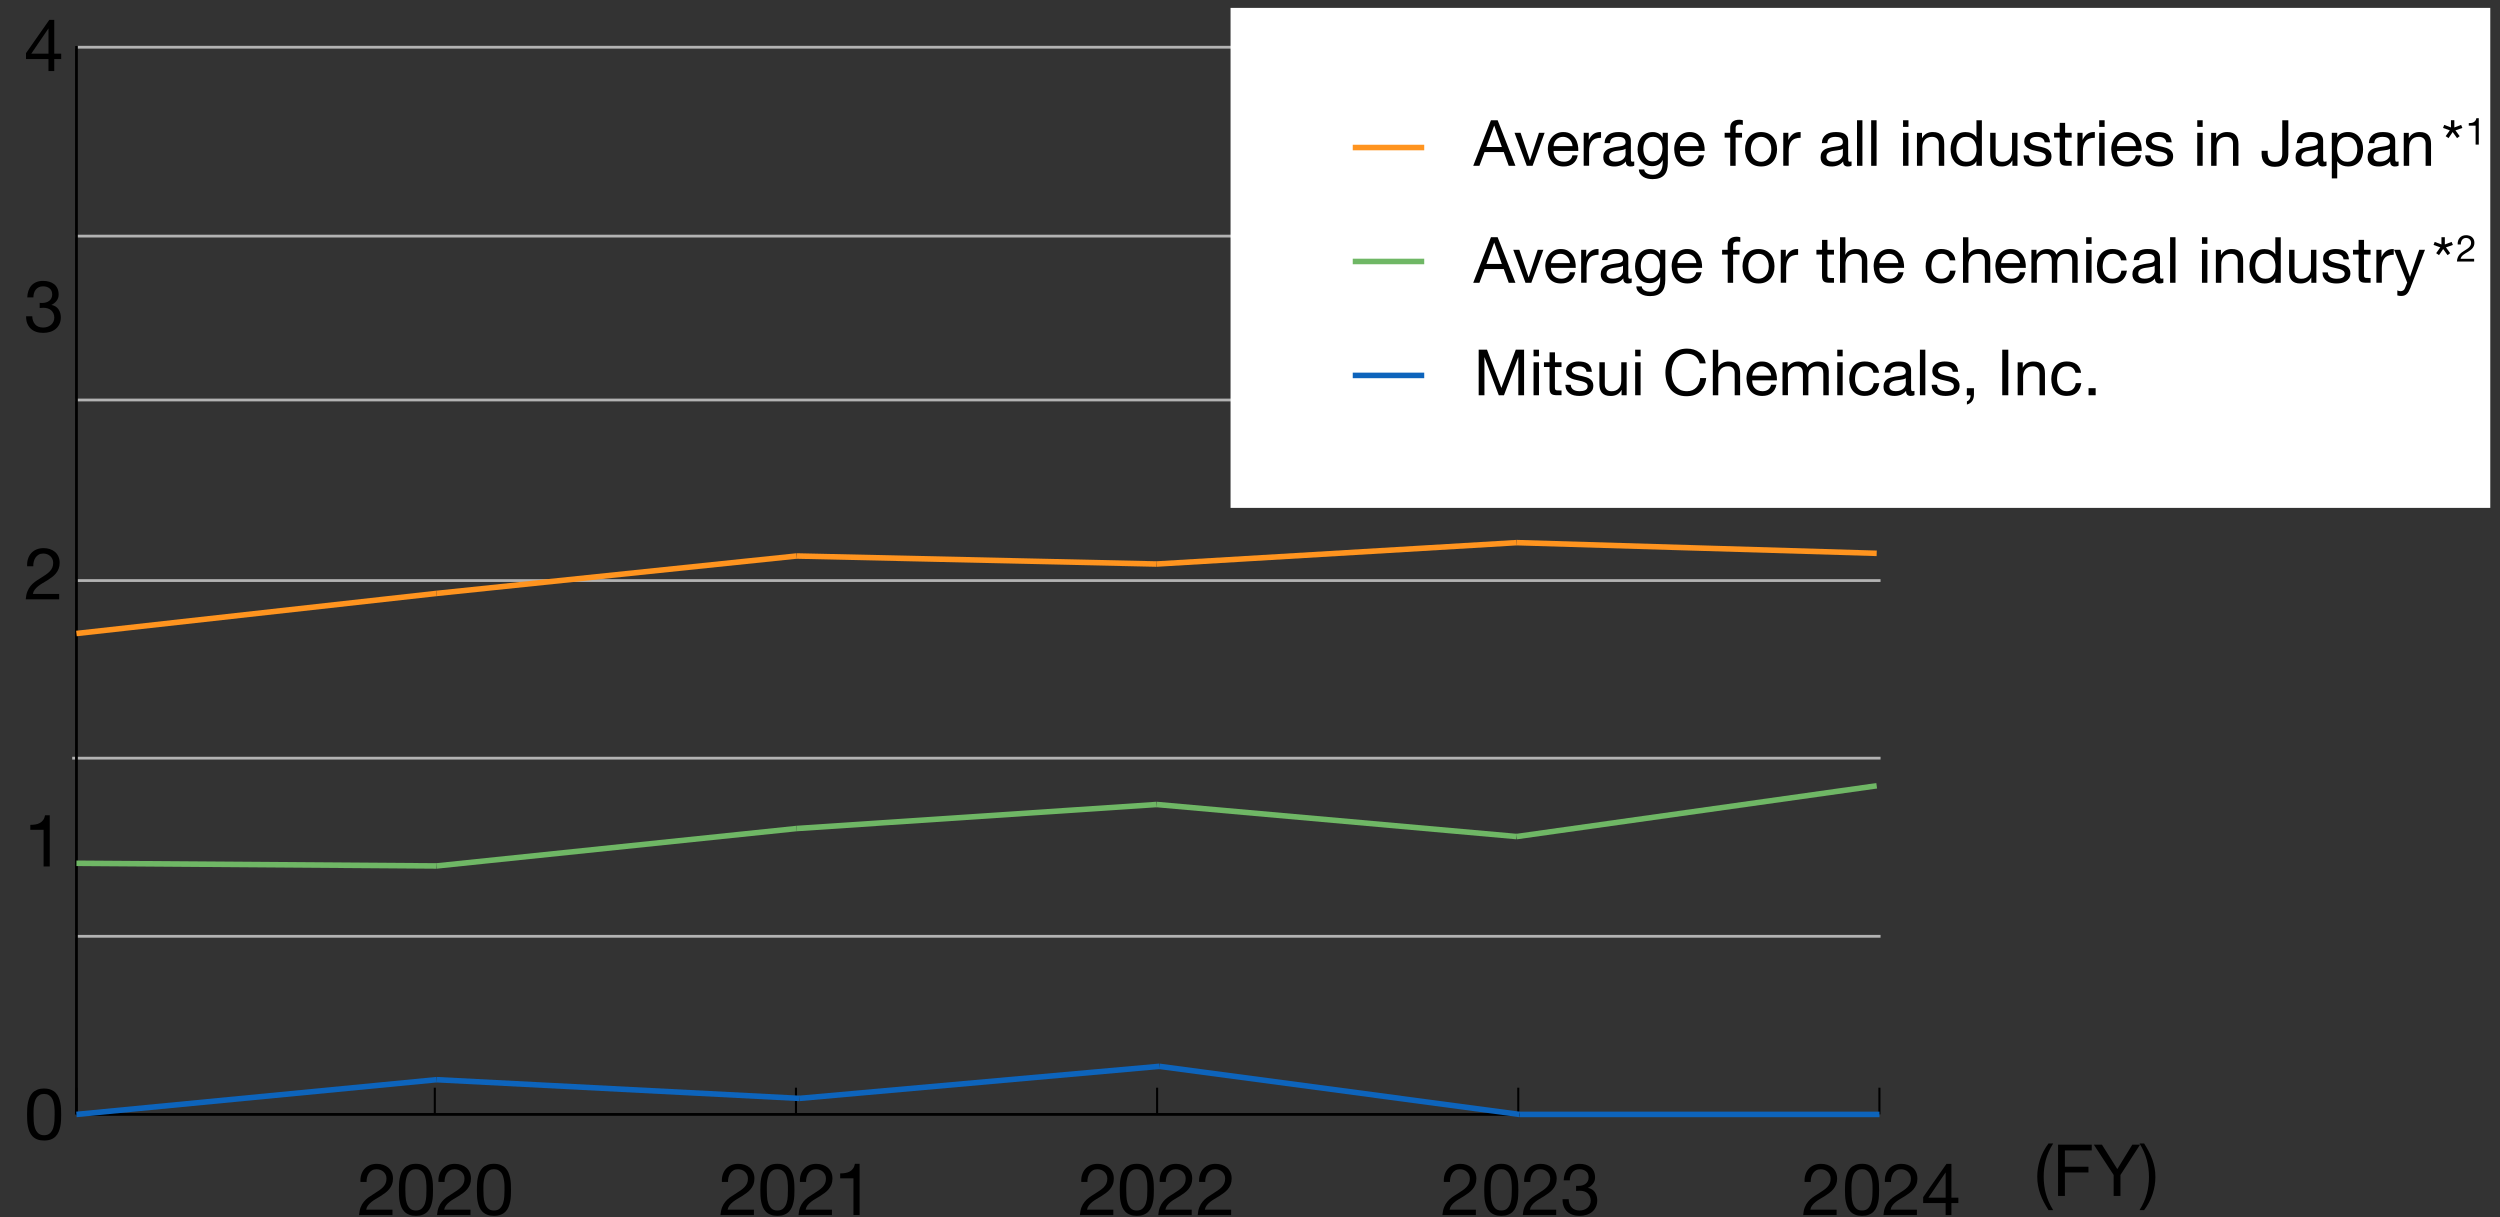 <?xml version="1.0" encoding="UTF-8"?>
<svg xmlns="http://www.w3.org/2000/svg" viewBox="0 0 900 438.25">
  <rect x="0" y="0" width="900" height="438.25" fill="#333333" stroke="none"/>
  <defs>
    <style>
      .f {
        stroke: #6fb765;
      }

      .f, .g, .h {
        stroke-width: 2px;
      }

      .f, .g, .h, .i, .j, .k {
        fill: none;
      }

      .f, .g, .i, .j {
        stroke-miterlimit: 10;
      }

      .g {
        stroke: #ff941f;
      }

      .l {
        fill: #fff;
      }

      .h {
        stroke: #0d64bc;
      }

      .i {
        stroke-width: .75px;
      }

      .i, .j {
        stroke: #000;
      }

      .k {
        stroke: #b3b3b3;
      }
    </style>
  </defs>
  <g id="d" data-name="レイヤー 5">
    <line class="k" x1="27" y1="337.07" x2="677" y2="337.07"/>
    <line class="k" x1="27" y1="209" x2="677" y2="209"/>
    <line class="k" x1="27" y1="144" x2="677" y2="144"/>
    <line class="k" x1="26" y1="272.94" x2="677" y2="272.94"/>
    <line class="k" x1="27" y1="85" x2="677" y2="85"/>
    <line class="k" x1="27" y1="17" x2="677" y2="17"/>
    <g>
      <g>
        <line class="j" x1="27.66" y1="401.19" x2="675.75" y2="401.19"/>
        <g>
          <line class="i" x1="27.52" y1="401.19" x2="27.52" y2="391.57"/>
          <line class="i" x1="156.53" y1="401.19" x2="156.53" y2="391.57"/>
          <line class="i" x1="286.55" y1="401.19" x2="286.55" y2="391.57"/>
          <line class="i" x1="416.56" y1="401.19" x2="416.56" y2="391.57"/>
          <line class="i" x1="546.58" y1="401.19" x2="546.58" y2="391.57"/>
          <line class="i" x1="676.59" y1="401.19" x2="676.59" y2="391.57"/>
        </g>
      </g>
      <g>
        <g>
          <path d="M9.79,399.16c.04-.73.12-1.44.26-2.13.14-.69.34-1.35.6-1.98s.62-1.17,1.07-1.64c.45-.47,1.02-.84,1.7-1.12.68-.28,1.5-.42,2.46-.42s1.77.14,2.46.42,1.25.65,1.7,1.12c.45.47.81,1.01,1.07,1.64s.46,1.28.6,1.98.23,1.4.26,2.13c.04.73.05,1.43.05,2.11s-.02,1.38-.05,2.11c-.03.73-.12,1.44-.26,2.13s-.34,1.35-.6,1.96-.62,1.16-1.07,1.62c-.45.47-1.01.84-1.69,1.1s-1.5.4-2.47.4-1.77-.13-2.46-.4c-.69-.27-1.25-.64-1.7-1.1-.45-.47-.81-1.01-1.07-1.62s-.46-1.27-.6-1.96c-.14-.69-.23-1.4-.26-2.13-.03-.73-.05-1.43-.05-2.11s.02-1.38.05-2.11ZM12.14,403.57c.04.86.18,1.66.42,2.42s.61,1.39,1.13,1.91c.52.52,1.25.78,2.18.78s1.66-.26,2.18-.78c.52-.52.9-1.16,1.13-1.91s.37-1.56.42-2.42.07-1.63.07-2.33c0-.45,0-.95-.01-1.5s-.05-1.09-.13-1.64-.19-1.08-.34-1.6c-.15-.52-.36-.98-.65-1.37-.29-.39-.65-.71-1.08-.95-.43-.24-.96-.36-1.59-.36s-1.15.12-1.59.36c-.43.24-.79.56-1.08.95-.29.39-.5.84-.65,1.37-.15.52-.26,1.05-.34,1.6s-.12,1.09-.13,1.64c0,.55-.01,1.04-.01,1.5,0,.69.02,1.47.07,2.33Z"/>
          <path d="M15.69,311.93v-13.21h-4.78v-1.77c.62,0,1.23-.05,1.82-.14.59-.09,1.12-.27,1.6-.53.48-.26.88-.61,1.21-1.07s.55-1.02.68-1.72h1.69v18.43h-2.21Z"/>
          <path d="M10.07,201.24c.24-.8.62-1.49,1.13-2.07.51-.58,1.15-1.04,1.91-1.36.76-.33,1.63-.49,2.6-.49.8,0,1.55.12,2.25.35s1.31.57,1.83,1.01c.52.44.93.99,1.23,1.65.3.66.46,1.42.46,2.29,0,.81-.13,1.53-.38,2.16s-.58,1.18-1,1.68-.89.94-1.43,1.34c-.54.4-1.09.78-1.66,1.14-.57.35-1.14.69-1.72,1.03-.57.34-1.1.7-1.57,1.08-.48.38-.88.79-1.22,1.24-.34.44-.56.95-.66,1.52h9.46v1.95h-12.04c.09-1.09.28-2.02.58-2.79.3-.77.69-1.44,1.16-2.02s1-1.07,1.59-1.51c.59-.43,1.2-.84,1.85-1.22.78-.48,1.46-.93,2.05-1.34.59-.41,1.08-.82,1.47-1.23.39-.42.68-.87.88-1.35s.3-1.05.3-1.69c0-.5-.1-.96-.29-1.37s-.45-.76-.77-1.05c-.32-.29-.7-.52-1.13-.68-.43-.16-.89-.23-1.38-.23-.64,0-1.19.13-1.65.4-.46.27-.84.62-1.13,1.05-.29.43-.51.92-.64,1.47-.13.55-.19,1.1-.17,1.65h-2.21c-.05-.94.04-1.8.29-2.6Z"/>
          <path d="M14.54,109.06h.73c.47,0,.91-.06,1.34-.2.42-.13.8-.32,1.12-.57.32-.25.58-.57.77-.95.19-.38.29-.81.29-1.3,0-.99-.31-1.73-.94-2.22-.62-.49-1.4-.74-2.34-.74-.59,0-1.11.11-1.55.32-.44.22-.81.51-1.09.87-.29.36-.5.79-.64,1.27-.14.49-.21,1-.21,1.53h-2.21c.03-.88.18-1.69.43-2.42s.61-1.35,1.08-1.87c.47-.52,1.05-.93,1.75-1.22.7-.29,1.51-.44,2.43-.44.8,0,1.54.1,2.22.3s1.28.5,1.78.9c.5.4.9.91,1.18,1.53s.43,1.36.43,2.21-.24,1.57-.73,2.21c-.49.64-1.09,1.13-1.82,1.46v.05c1.13.24,1.96.77,2.51,1.59.55.81.82,1.78.82,2.89,0,.92-.17,1.73-.51,2.43s-.79,1.29-1.37,1.75c-.57.47-1.24.82-2.01,1.05s-1.59.35-2.46.35c-.94,0-1.79-.13-2.55-.39s-1.41-.65-1.95-1.16c-.54-.51-.95-1.14-1.24-1.88-.29-.75-.42-1.59-.4-2.55h2.21c.03,1.2.38,2.17,1.04,2.92.66.75,1.62,1.13,2.89,1.13.54,0,1.05-.08,1.53-.25s.91-.4,1.27-.7c.36-.3.65-.68.87-1.12s.33-.94.33-1.5-.1-1.08-.31-1.52c-.21-.44-.49-.81-.83-1.12-.35-.3-.76-.53-1.24-.68-.48-.15-.99-.22-1.55-.22-.47,0-.91.03-1.33.08v-1.87c.09.02.17.03.23.03Z"/>
          <path d="M22.03,19.31v1.95h-2.5v4.32h-2.08v-4.32h-8.09v-2.13l8.4-11.99h1.77v12.17h2.5ZM17.46,10.29h-.05l-6.14,9.02h6.19v-9.02Z"/>
        </g>
        <line class="j" x1="27.52" y1="401.19" x2="27.52" y2="16.45"/>
      </g>
      <g>
        <g>
          <line class="h" x1="157.14" y1="388.69" x2="27.52" y2="401.19"/>
          <line class="h" x1="287.75" y1="395.42" x2="157.14" y2="388.69"/>
          <line class="h" x1="417.37" y1="383.88" x2="287.75" y2="395.42"/>
          <line class="h" x1="546.99" y1="401.19" x2="417.37" y2="383.88"/>
          <line class="h" x1="676.61" y1="401.19" x2="546.99" y2="401.19"/>
        </g>
        <g>
          <line class="f" x1="157.14" y1="311.74" x2="27.52" y2="310.78"/>
          <line class="f" x1="286.75" y1="298.27" x2="157.14" y2="311.74"/>
          <line class="f" x1="416.37" y1="289.62" x2="286.75" y2="298.27"/>
          <line class="f" x1="545.99" y1="301.16" x2="416.37" y2="289.62"/>
          <line class="f" x1="675.61" y1="282.88" x2="545.99" y2="301.16"/>
        </g>
        <g>
          <line class="g" x1="157.14" y1="213.63" x2="27.52" y2="228.06"/>
          <line class="g" x1="286.75" y1="200.16" x2="157.14" y2="213.63"/>
          <line class="g" x1="416.37" y1="203.05" x2="286.75" y2="200.16"/>
          <line class="g" x1="545.99" y1="195.35" x2="416.37" y2="203.05"/>
          <line class="g" x1="675.61" y1="199.2" x2="545.99" y2="195.35"/>
        </g>
      </g>
    </g>
    <rect class="l" x="443" y="2.84" width="453.5" height="180"/>
    <g>
      <line class="g" x1="486.99" y1="53.11" x2="512.72" y2="53.11"/>
      <line class="f" x1="486.99" y1="94.13" x2="512.72" y2="94.13"/>
      <line class="h" x1="486.99" y1="135.15" x2="512.72" y2="135.15"/>
      <g>
        <path d="M539.15,43.29l6.41,16.4h-2.41l-1.79-4.94h-6.93l-1.84,4.94h-2.23l6.38-16.4h2.41ZM540.67,52.91l-2.73-7.65h-.05l-2.78,7.65h5.56Z"/>
        <path d="M549.64,59.68l-4.41-11.87h2.18l3.33,9.9h.05l3.24-9.9h2.04l-4.34,11.87h-2.09Z"/>
        <path d="M566.27,58.93c-.89.67-2.01,1.01-3.35,1.01-.95,0-1.77-.15-2.47-.46s-1.28-.73-1.76-1.29-.83-1.21-1.07-1.97-.37-1.6-.4-2.5c0-.9.14-1.73.41-2.48.28-.75.66-1.4,1.16-1.95s1.09-.98,1.77-1.29c.68-.31,1.43-.46,2.24-.46,1.06,0,1.93.22,2.63.65.7.44,1.25.99,1.68,1.67s.71,1.41.87,2.2c.16.8.23,1.55.2,2.27h-8.89c-.02.52.05,1.01.18,1.48s.36.88.67,1.24c.31.36.7.65,1.17.86s1.03.32,1.68.32c.83,0,1.5-.19,2.03-.57.53-.38.88-.96,1.04-1.75h1.93c-.26,1.33-.83,2.33-1.72,3.01ZM565.8,51.3c-.18-.41-.41-.77-.71-1.07-.3-.3-.65-.54-1.06-.71-.41-.18-.85-.26-1.34-.26s-.96.09-1.37.26c-.41.18-.75.42-1.04.72-.29.31-.52.66-.69,1.07-.17.41-.27.84-.3,1.3h6.82c-.03-.46-.13-.9-.31-1.31Z"/>
        <path d="M571.96,47.81v2.5h.05c.47-.96,1.06-1.68,1.75-2.14.69-.46,1.56-.67,2.62-.64v2.07c-.78,0-1.45.11-2,.32-.55.21-1,.53-1.33.94-.34.41-.58.92-.74,1.5-.15.59-.23,1.27-.23,2.03v5.28h-1.95v-11.87h1.84Z"/>
        <path d="M588.36,59.64c-.34.2-.8.3-1.4.3-.5,0-.91-.14-1.21-.42-.3-.28-.45-.75-.45-1.39-.54.64-1.16,1.11-1.87,1.39-.71.28-1.48.42-2.31.42-.54,0-1.04-.06-1.53-.18-.48-.12-.9-.31-1.25-.57-.35-.26-.63-.6-.84-1.02s-.31-.93-.31-1.53c0-.67.11-1.22.34-1.65.23-.43.53-.78.91-1.04.38-.27.8-.47,1.29-.61s.98-.25,1.48-.34c.54-.11,1.04-.19,1.53-.24s.91-.13,1.27-.23c.37-.1.66-.24.87-.44.21-.19.32-.47.32-.84,0-.43-.08-.77-.24-1.03-.16-.26-.37-.46-.62-.6-.25-.14-.54-.23-.85-.28s-.62-.07-.93-.07c-.83,0-1.52.16-2.07.47-.55.31-.85.91-.9,1.78h-1.95c.03-.73.18-1.35.46-1.86.28-.5.64-.91,1.1-1.23.46-.31.98-.54,1.57-.68.59-.14,1.22-.21,1.89-.21.54,0,1.07.04,1.6.11.53.08,1.01.23,1.43.47s.77.57,1.03,1c.26.43.39.99.39,1.67v6.1c0,.46.03.79.08,1.01.05.21.23.32.54.32.17,0,.37-.03.6-.09v1.52ZM585.19,53.55c-.25.18-.57.32-.96.4-.4.08-.82.15-1.25.21-.44.05-.88.11-1.32.18-.44.07-.84.18-1.19.33-.35.15-.64.37-.86.65-.22.28-.33.67-.33,1.15,0,.32.06.59.2.81.13.22.3.4.5.54s.45.24.72.3c.28.06.57.09.87.09.64,0,1.19-.09,1.65-.26.46-.17.83-.4,1.13-.66.29-.27.5-.56.64-.87.14-.31.21-.61.21-.88v-1.99Z"/>
        <path d="M599.08,63.04c-.89.96-2.28,1.45-4.18,1.45-.55,0-1.11-.06-1.69-.18-.57-.12-1.09-.32-1.56-.6-.47-.28-.85-.64-1.16-1.08-.31-.44-.47-.99-.5-1.63h1.95c.01.35.13.65.33.9.21.24.46.44.76.6.3.15.62.26.98.33.35.07.69.1,1.01.1.64,0,1.19-.11,1.63-.33.44-.22.81-.53,1.1-.92.29-.39.5-.86.63-1.41.13-.55.2-1.16.2-1.81v-.78h-.05c-.34.73-.85,1.27-1.53,1.62-.68.34-1.4.52-2.17.52-.89,0-1.66-.16-2.32-.48-.66-.32-1.21-.75-1.65-1.3-.44-.54-.78-1.18-1-1.91-.22-.73-.33-1.5-.33-2.31,0-.7.09-1.43.28-2.17.18-.74.49-1.42.92-2.02.43-.6,1-1.1,1.7-1.49.7-.39,1.57-.59,2.59-.59.75,0,1.44.16,2.07.49.63.33,1.12.82,1.47,1.48h.02v-1.7h1.84v10.86c0,1.94-.44,3.4-1.33,4.36ZM596.59,57.7c.45-.27.82-.62,1.09-1.06.28-.44.48-.93.61-1.48.13-.55.2-1.1.2-1.65,0-.52-.06-1.03-.18-1.54-.12-.5-.32-.96-.59-1.37-.27-.41-.62-.73-1.04-.98-.43-.24-.95-.37-1.56-.37s-1.16.12-1.61.36c-.44.24-.81.56-1.09.95-.28.4-.49.86-.62,1.38-.13.52-.2,1.06-.2,1.63,0,.54.05,1.07.16,1.61.11.54.29,1.02.55,1.46.26.44.6.79,1.03,1.06.43.27.96.4,1.61.4s1.19-.13,1.64-.4Z"/>
        <path d="M611.76,58.93c-.89.67-2.01,1.01-3.35,1.01-.95,0-1.77-.15-2.47-.46s-1.28-.73-1.76-1.29-.83-1.21-1.07-1.97-.37-1.6-.4-2.5c0-.9.14-1.73.41-2.48.28-.75.66-1.4,1.16-1.95s1.09-.98,1.77-1.29c.68-.31,1.43-.46,2.24-.46,1.06,0,1.93.22,2.63.65.7.44,1.25.99,1.68,1.67s.71,1.41.87,2.2c.16.8.23,1.55.2,2.27h-8.89c-.02.52.05,1.01.18,1.48s.36.88.67,1.24c.31.36.7.65,1.17.86s1.03.32,1.68.32c.83,0,1.5-.19,2.03-.57.53-.38.88-.96,1.04-1.75h1.93c-.26,1.33-.83,2.33-1.72,3.01ZM611.29,51.3c-.18-.41-.41-.77-.71-1.07-.3-.3-.65-.54-1.06-.71-.41-.18-.85-.26-1.34-.26s-.96.09-1.37.26c-.41.18-.75.42-1.04.72-.29.31-.52.66-.69,1.07-.17.41-.27.84-.3,1.3h6.82c-.03-.46-.13-.9-.31-1.31Z"/>
        <path d="M620.87,49.53v-1.72h2v-1.77c0-.96.28-1.7.84-2.19s1.37-.75,2.45-.75c.18,0,.39.02.63.05.24.03.45.08.63.14v1.7c-.17-.06-.35-.1-.55-.13-.2-.02-.38-.03-.55-.03-.47,0-.84.09-1.1.28-.26.18-.39.54-.39,1.06v1.65h2.3v1.72h-2.3v10.15h-1.95v-10.15h-2Z"/>
        <path d="M628.59,51.31c.24-.76.61-1.42,1.1-1.97.49-.56,1.09-1,1.81-1.32.72-.32,1.55-.48,2.48-.48s1.78.16,2.49.48c.71.32,1.31.76,1.8,1.32.49.56.86,1.22,1.1,1.97.24.76.37,1.57.37,2.45s-.12,1.68-.37,2.43c-.25.75-.61,1.4-1.1,1.96-.49.56-1.09,1-1.8,1.31s-1.54.47-2.49.47-1.76-.16-2.48-.47-1.32-.75-1.81-1.31c-.49-.56-.86-1.21-1.1-1.96-.25-.75-.37-1.56-.37-2.43s.12-1.69.37-2.45ZM630.58,55.68c.19.56.46,1.03.79,1.4.34.38.73.66,1.18.86.45.2.93.3,1.44.3s.98-.1,1.43-.3c.45-.2.85-.49,1.18-.86.34-.38.6-.84.79-1.4.19-.56.29-1.2.29-1.92s-.1-1.36-.29-1.92c-.19-.56-.46-1.03-.79-1.41-.34-.38-.73-.67-1.18-.87-.45-.2-.93-.3-1.43-.3s-.98.1-1.44.3c-.45.2-.85.49-1.18.87-.34.38-.6.85-.79,1.41-.19.56-.29,1.2-.29,1.92s.1,1.36.29,1.92Z"/>
        <path d="M643.81,47.81v2.5h.05c.47-.96,1.06-1.68,1.75-2.14.69-.46,1.56-.67,2.62-.64v2.07c-.78,0-1.45.11-2,.32-.55.21-1,.53-1.33.94-.34.41-.58.92-.74,1.5-.15.59-.23,1.27-.23,2.03v5.28h-1.95v-11.87h1.84Z"/>
        <path d="M666.59,59.64c-.34.2-.8.3-1.4.3-.5,0-.91-.14-1.21-.42-.3-.28-.45-.75-.45-1.39-.54.64-1.16,1.11-1.87,1.39-.71.28-1.48.42-2.31.42-.54,0-1.04-.06-1.53-.18-.48-.12-.9-.31-1.25-.57-.35-.26-.63-.6-.84-1.02s-.31-.93-.31-1.53c0-.67.11-1.22.34-1.65.23-.43.53-.78.91-1.04.38-.27.8-.47,1.29-.61s.98-.25,1.48-.34c.54-.11,1.04-.19,1.53-.24s.91-.13,1.27-.23c.37-.1.66-.24.87-.44.21-.19.32-.47.32-.84,0-.43-.08-.77-.24-1.03-.16-.26-.37-.46-.62-.6-.25-.14-.54-.23-.85-.28s-.62-.07-.93-.07c-.83,0-1.52.16-2.07.47-.55.31-.85.91-.9,1.78h-1.95c.03-.73.18-1.35.46-1.86.28-.5.64-.91,1.1-1.23.46-.31.98-.54,1.57-.68.59-.14,1.22-.21,1.89-.21.54,0,1.07.04,1.6.11.53.08,1.01.23,1.43.47s.77.57,1.03,1c.26.43.39.99.39,1.67v6.1c0,.46.03.79.08,1.01.05.21.23.32.54.32.17,0,.37-.03.6-.09v1.52ZM663.42,53.55c-.25.18-.57.32-.96.4-.4.08-.82.15-1.25.21-.44.05-.88.11-1.32.18-.44.07-.84.18-1.19.33-.35.15-.64.37-.86.65-.22.28-.33.67-.33,1.15,0,.32.06.59.2.81.13.22.3.4.5.54s.45.24.72.3c.28.06.57.09.87.09.64,0,1.19-.09,1.65-.26.46-.17.83-.4,1.13-.66.29-.27.5-.56.64-.87.14-.31.21-.61.21-.88v-1.99Z"/>
        <path d="M670.47,43.29v16.4h-1.95v-16.4h1.95Z"/>
        <path d="M675.57,43.29v16.4h-1.95v-16.4h1.95Z"/>
        <path d="M685.1,45.68v-2.39h1.95v2.39h-1.95ZM687.05,47.81v11.87h-1.95v-11.87h1.95Z"/>
        <path d="M691.92,47.81v1.88h.05c.81-1.44,2.1-2.16,3.86-2.16.78,0,1.43.11,1.95.32.52.21.94.51,1.26.9.32.38.55.84.68,1.37.13.53.2,1.11.2,1.76v7.81h-1.95v-8.04c0-.73-.21-1.32-.64-1.75s-1.02-.64-1.77-.64c-.6,0-1.11.09-1.55.28s-.8.44-1.09.78c-.29.34-.51.73-.65,1.18-.15.45-.22.95-.22,1.48v6.71h-1.95v-11.87h1.84Z"/>
        <path d="M711.51,59.68v-1.61h-.05c-.32.66-.83,1.13-1.52,1.42-.69.29-1.45.44-2.27.44-.92,0-1.72-.17-2.4-.5-.68-.34-1.25-.79-1.7-1.35-.45-.57-.79-1.22-1.02-1.97s-.34-1.55-.34-2.39.11-1.64.33-2.39c.22-.75.56-1.4,1.01-1.96.45-.56,1.02-1,1.7-1.33s1.47-.49,2.38-.49c.31,0,.63.03.99.09.35.06.7.16,1.06.31.35.15.68.34,1,.57.31.24.58.53.79.88h.05v-6.11h1.95v16.4h-1.95ZM704.49,55.47c.15.53.37,1,.67,1.41.3.41.68.74,1.15.99.47.25,1.01.37,1.64.37s1.22-.13,1.68-.39c.46-.26.83-.6,1.12-1.02.29-.42.5-.9.63-1.44.13-.54.19-1.08.19-1.63,0-.58-.07-1.14-.21-1.69s-.36-1.02-.65-1.44c-.3-.41-.69-.75-1.16-1s-1.05-.38-1.72-.38-1.22.13-1.68.39c-.46.26-.83.6-1.1,1.03s-.47.92-.6,1.47c-.12.55-.18,1.12-.18,1.7,0,.55.07,1.09.22,1.62Z"/>
        <path d="M724.46,59.68v-1.88h-.05c-.41.73-.94,1.27-1.58,1.62-.64.34-1.4.52-2.27.52-.78,0-1.43-.1-1.95-.31-.52-.21-.94-.5-1.26-.88-.32-.38-.55-.84-.68-1.37-.13-.53-.2-1.11-.2-1.76v-7.81h1.95v8.04c0,.73.21,1.32.64,1.75.43.43,1.02.64,1.77.64.6,0,1.11-.09,1.55-.28s.8-.44,1.09-.78c.29-.34.51-.73.65-1.18s.22-.95.22-1.48v-6.71h1.95v11.87h-1.84Z"/>
        <path d="M730.73,57.03c.18.3.42.54.72.71.3.18.63.3,1.01.38.38.08.76.11,1.16.11.31,0,.63-.02.96-.07.34-.05.65-.13.93-.25s.52-.3.7-.54.28-.54.28-.91c0-.51-.19-.89-.57-1.15-.38-.26-.86-.47-1.44-.63s-1.2-.31-1.87-.44c-.67-.13-1.3-.31-1.87-.55s-1.05-.57-1.44-1c-.38-.43-.57-1.03-.57-1.79,0-.6.13-1.11.4-1.54.27-.43.61-.78,1.03-1.04.42-.27.9-.47,1.42-.6.53-.13,1.05-.19,1.57-.19.67,0,1.29.06,1.86.17.57.12,1.07.31,1.5.6.44.28.78.67,1.04,1.15.26.48.41,1.08.46,1.8h-1.95c-.03-.38-.13-.7-.3-.95-.17-.25-.38-.46-.64-.61-.26-.15-.55-.26-.86-.33-.31-.07-.63-.1-.95-.1-.29,0-.58.02-.88.07s-.57.13-.82.24-.44.27-.6.46c-.15.19-.23.44-.23.75,0,.34.12.62.36.84.24.22.54.41.91.55s.78.27,1.24.37.92.2,1.38.31c.49.11.97.24,1.43.39.47.15.88.36,1.24.61s.65.57.87.95c.22.38.33.86.33,1.42,0,.72-.15,1.32-.45,1.79-.3.47-.69.86-1.17,1.15-.48.29-1.03.49-1.63.61-.6.11-1.21.17-1.8.17-.66,0-1.29-.07-1.88-.21-.6-.14-1.12-.36-1.58-.68s-.83-.73-1.1-1.24c-.28-.51-.43-1.14-.46-1.87h1.95c.01.43.11.79.3,1.09Z"/>
        <path d="M745.79,47.81v1.72h-2.37v7.37c0,.23.02.41.06.55s.11.25.22.32c.11.08.26.13.45.15s.44.03.75.03h.9v1.72h-1.49c-.5,0-.94-.03-1.3-.1-.36-.07-.65-.19-.87-.38-.22-.18-.39-.44-.49-.78-.11-.34-.16-.78-.16-1.33v-7.56h-2.02v-1.72h2.02v-3.56h1.95v3.56h2.37Z"/>
        <path d="M749.72,47.81v2.5h.05c.47-.96,1.06-1.68,1.75-2.14.69-.46,1.56-.67,2.62-.64v2.07c-.78,0-1.45.11-2,.32-.55.21-1,.53-1.33.94-.34.41-.58.92-.74,1.5-.15.59-.23,1.27-.23,2.03v5.28h-1.95v-11.87h1.84Z"/>
        <path d="M755.71,45.68v-2.39h1.95v2.39h-1.95ZM757.66,47.81v11.87h-1.95v-11.87h1.95Z"/>
        <path d="M769.1,58.93c-.89.67-2.01,1.01-3.35,1.01-.95,0-1.77-.15-2.47-.46s-1.28-.73-1.76-1.29-.83-1.21-1.07-1.97-.37-1.6-.4-2.5c0-.9.14-1.73.41-2.48.28-.75.66-1.4,1.16-1.95s1.09-.98,1.77-1.29c.68-.31,1.43-.46,2.24-.46,1.06,0,1.93.22,2.63.65.7.44,1.25.99,1.68,1.67s.71,1.41.87,2.2c.16.8.23,1.55.2,2.27h-8.89c-.02.52.05,1.01.18,1.48s.36.88.67,1.24c.31.36.7.65,1.17.86s1.03.32,1.68.32c.83,0,1.5-.19,2.03-.57.53-.38.88-.96,1.04-1.75h1.93c-.26,1.33-.83,2.33-1.72,3.01ZM768.63,51.3c-.18-.41-.41-.77-.71-1.07-.3-.3-.65-.54-1.06-.71-.41-.18-.85-.26-1.34-.26s-.96.09-1.37.26c-.41.18-.75.42-1.04.72-.29.31-.52.66-.69,1.07-.17.41-.27.84-.3,1.3h6.82c-.03-.46-.13-.9-.31-1.31Z"/>
        <path d="M774.52,57.03c.18.3.42.54.72.71.3.18.63.3,1.01.38.38.08.76.11,1.16.11.31,0,.63-.02.96-.07.34-.05.65-.13.93-.25s.52-.3.7-.54.28-.54.28-.91c0-.51-.19-.89-.57-1.15-.38-.26-.86-.47-1.44-.63s-1.2-.31-1.87-.44c-.67-.13-1.3-.31-1.87-.55s-1.05-.57-1.44-1c-.38-.43-.57-1.03-.57-1.79,0-.6.13-1.11.4-1.54.27-.43.61-.78,1.03-1.04.42-.27.9-.47,1.42-.6.53-.13,1.05-.19,1.57-.19.67,0,1.29.06,1.86.17.57.12,1.07.31,1.5.6.44.28.78.67,1.04,1.15.26.48.41,1.08.46,1.8h-1.95c-.03-.38-.13-.7-.3-.95-.17-.25-.38-.46-.64-.61-.26-.15-.55-.26-.86-.33-.31-.07-.63-.1-.95-.1-.29,0-.58.02-.88.07s-.57.13-.82.24-.44.27-.6.46c-.15.19-.23.44-.23.75,0,.34.12.62.36.84.24.22.54.41.91.55s.78.27,1.24.37.92.2,1.38.31c.49.11.97.24,1.43.39.47.15.88.36,1.24.61s.65.57.87.95c.22.38.33.86.33,1.42,0,.72-.15,1.32-.45,1.79-.3.47-.69.86-1.17,1.15-.48.29-1.03.49-1.63.61-.6.11-1.21.17-1.8.17-.66,0-1.29-.07-1.88-.21-.6-.14-1.12-.36-1.58-.68s-.83-.73-1.1-1.24c-.28-.51-.43-1.14-.46-1.87h1.95c.01.43.11.79.3,1.09Z"/>
        <path d="M791.01,45.68v-2.39h1.95v2.39h-1.95ZM792.96,47.81v11.87h-1.95v-11.87h1.95Z"/>
        <path d="M797.83,47.81v1.88h.05c.81-1.44,2.1-2.16,3.86-2.16.78,0,1.43.11,1.95.32.52.21.94.51,1.26.9.32.38.55.84.68,1.37.13.53.2,1.11.2,1.76v7.81h-1.95v-8.04c0-.73-.21-1.32-.64-1.75s-1.02-.64-1.77-.64c-.6,0-1.11.09-1.55.28s-.8.44-1.09.78c-.29.34-.51.73-.65,1.18-.15.45-.22.95-.22,1.48v6.71h-1.95v-11.87h1.84Z"/>
        <path d="M823.56,57.23c-.16.54-.43,1.01-.8,1.44-.38.42-.87.76-1.49,1.01-.62.25-1.39.38-2.31.38-1.53,0-2.71-.4-3.54-1.21-.83-.8-1.24-1.99-1.24-3.55v-1.01h2.18v.69c0,.47.04.91.12,1.31.08.4.21.74.4,1.03.19.29.46.52.8.68.34.16.78.24,1.32.24,1,0,1.68-.27,2.06-.8.38-.54.56-1.25.56-2.16v-11.99h2.18v12.31c0,.55-.08,1.09-.24,1.63Z"/>
        <path d="M837.58,59.64c-.34.2-.8.3-1.4.3-.5,0-.91-.14-1.21-.42-.3-.28-.45-.75-.45-1.39-.54.64-1.16,1.11-1.87,1.39-.71.28-1.48.42-2.31.42-.54,0-1.04-.06-1.53-.18-.48-.12-.9-.31-1.25-.57-.35-.26-.63-.6-.84-1.02s-.31-.93-.31-1.53c0-.67.11-1.22.34-1.65.23-.43.53-.78.91-1.04.38-.27.8-.47,1.29-.61s.98-.25,1.48-.34c.54-.11,1.04-.19,1.53-.24s.91-.13,1.27-.23c.37-.1.66-.24.87-.44.21-.19.32-.47.32-.84,0-.43-.08-.77-.24-1.03-.16-.26-.37-.46-.62-.6-.25-.14-.54-.23-.85-.28s-.62-.07-.93-.07c-.83,0-1.52.16-2.07.47-.55.31-.85.91-.9,1.78h-1.95c.03-.73.18-1.35.46-1.86.28-.5.64-.91,1.1-1.23.46-.31.98-.54,1.57-.68.59-.14,1.22-.21,1.89-.21.54,0,1.07.04,1.6.11.53.08,1.01.23,1.43.47s.77.57,1.03,1c.26.43.39.99.39,1.67v6.1c0,.46.03.79.08,1.01.05.21.23.32.54.32.17,0,.37-.03.6-.09v1.52ZM834.41,53.55c-.25.18-.57.32-.96.4-.4.08-.82.15-1.25.21-.44.05-.88.11-1.32.18-.44.07-.84.18-1.19.33-.35.15-.64.37-.86.65-.22.28-.33.67-.33,1.15,0,.32.06.59.2.81.13.22.3.4.5.54s.45.24.72.3c.28.06.57.09.87.09.64,0,1.19-.09,1.65-.26.46-.17.83-.4,1.13-.66.29-.27.5-.56.64-.87.14-.31.21-.61.21-.88v-1.99Z"/>
        <path d="M841.41,47.81v1.61h.05c.32-.66.83-1.14,1.52-1.44.69-.3,1.45-.45,2.27-.45.92,0,1.72.17,2.4.5.68.34,1.25.79,1.7,1.37.45.57.79,1.24,1.02,1.99s.34,1.55.34,2.39-.11,1.64-.33,2.39c-.22.75-.56,1.4-1.01,1.96-.45.56-1.02,1-1.7,1.32-.68.32-1.47.48-2.38.48-.29,0-.62-.03-.98-.09-.36-.06-.72-.16-1.07-.3-.35-.14-.68-.33-1-.56-.31-.24-.58-.53-.79-.88h-.05v6.11h-1.95v-16.4h1.95ZM848.43,52.03c-.15-.53-.37-1-.67-1.41-.3-.41-.68-.74-1.15-.99-.47-.24-1.01-.37-1.64-.37s-1.22.13-1.68.39c-.46.26-.83.6-1.12,1.02-.29.42-.5.9-.63,1.44-.13.54-.2,1.08-.2,1.63,0,.58.07,1.14.21,1.69.14.54.36,1.02.65,1.44.3.41.69.75,1.16,1,.47.25,1.05.38,1.72.38s1.24-.13,1.69-.39c.45-.26.82-.6,1.09-1.03.28-.43.47-.92.6-1.47.12-.55.18-1.12.18-1.7,0-.55-.07-1.09-.22-1.62Z"/>
        <path d="M863.52,59.64c-.34.2-.8.3-1.4.3-.5,0-.91-.14-1.21-.42-.3-.28-.45-.75-.45-1.39-.54.64-1.16,1.11-1.87,1.39-.71.28-1.48.42-2.31.42-.54,0-1.04-.06-1.53-.18-.48-.12-.9-.31-1.25-.57-.35-.26-.63-.6-.84-1.02s-.31-.93-.31-1.53c0-.67.11-1.22.34-1.65.23-.43.53-.78.91-1.04.38-.27.8-.47,1.29-.61s.98-.25,1.48-.34c.54-.11,1.04-.19,1.53-.24s.91-.13,1.27-.23c.37-.1.66-.24.87-.44.21-.19.32-.47.32-.84,0-.43-.08-.77-.24-1.03-.16-.26-.37-.46-.62-.6-.25-.14-.54-.23-.85-.28s-.62-.07-.93-.07c-.83,0-1.52.16-2.07.47-.55.31-.85.91-.9,1.78h-1.95c.03-.73.18-1.35.46-1.86.28-.5.64-.91,1.1-1.23.46-.31.98-.54,1.57-.68.59-.14,1.22-.21,1.89-.21.54,0,1.07.04,1.6.11.53.08,1.01.23,1.43.47s.77.57,1.03,1c.26.43.39.99.39,1.67v6.1c0,.46.03.79.08,1.01.05.21.23.32.54.32.17,0,.37-.03.6-.09v1.52ZM860.36,53.55c-.25.18-.57.32-.96.4-.4.08-.82.15-1.25.21-.44.05-.88.11-1.32.18-.44.07-.84.18-1.19.33-.35.15-.64.37-.86.65-.22.28-.33.67-.33,1.15,0,.32.06.59.2.81.13.22.3.4.5.54s.45.24.72.3c.28.06.57.09.87.09.64,0,1.19-.09,1.65-.26.46-.17.83-.4,1.13-.66.29-.27.5-.56.64-.87.14-.31.21-.61.21-.88v-1.99Z"/>
        <path d="M867.17,47.81v1.88h.05c.81-1.44,2.1-2.16,3.86-2.16.78,0,1.43.11,1.95.32.52.21.94.51,1.26.9.32.38.55.84.68,1.37.13.53.2,1.11.2,1.76v7.81h-1.95v-8.04c0-.73-.21-1.32-.64-1.75s-1.02-.64-1.77-.64c-.6,0-1.11.09-1.55.28s-.8.44-1.09.78c-.29.34-.51.73-.65,1.18-.15.45-.22.95-.22,1.48v6.71h-1.95v-11.87h1.84Z"/>
        <path d="M886,44.96l.46,1.1-2.5.87,1.52,2.09-.94.71-1.58-2.2-1.49,2.2-1.03-.71,1.49-2.09-2.43-.87.41-1.1,2.43.92v-2.6h1.22v2.6l2.46-.92Z"/>
        <path d="M891.22,52.04v-6.8h-2.46v-.91c.32,0,.63-.02.94-.07.3-.05.58-.14.82-.27.25-.13.45-.32.62-.55.17-.23.29-.53.35-.88h.87v9.49h-1.14Z"/>
      </g>
      <g>
        <path d="M539.15,85.4l6.41,16.4h-2.41l-1.79-4.94h-6.93l-1.84,4.94h-2.23l6.38-16.4h2.41ZM540.67,95.02l-2.73-7.65h-.05l-2.78,7.65h5.56Z"/>
        <path d="M549.18,101.8l-4.41-11.87h2.18l3.33,9.9h.05l3.24-9.9h2.04l-4.34,11.87h-2.09Z"/>
        <path d="M565.35,101.04c-.89.67-2.01,1.01-3.35,1.01-.95,0-1.77-.15-2.47-.46s-1.28-.73-1.76-1.29-.83-1.21-1.07-1.97-.37-1.6-.4-2.5c0-.9.14-1.73.41-2.48.28-.75.66-1.4,1.16-1.95s1.09-.98,1.77-1.29c.68-.31,1.43-.46,2.24-.46,1.06,0,1.93.22,2.63.65.7.44,1.25.99,1.68,1.67s.71,1.41.87,2.2c.16.8.23,1.55.2,2.27h-8.89c-.02.52.05,1.01.18,1.48s.36.88.67,1.24c.31.36.7.65,1.17.86s1.03.32,1.68.32c.83,0,1.5-.19,2.03-.57.53-.38.88-.96,1.04-1.75h1.93c-.26,1.33-.83,2.33-1.72,3.01ZM564.88,93.42c-.18-.41-.41-.77-.71-1.07-.3-.3-.65-.54-1.06-.71-.41-.18-.85-.26-1.34-.26s-.96.09-1.37.26c-.41.18-.75.42-1.04.72-.29.31-.52.66-.69,1.07-.17.41-.27.84-.3,1.3h6.82c-.03-.46-.13-.9-.31-1.31Z"/>
        <path d="M571.05,89.93v2.5h.05c.47-.96,1.06-1.68,1.75-2.14.69-.46,1.56-.67,2.62-.64v2.07c-.78,0-1.45.11-2,.32-.55.21-1,.53-1.33.94-.34.41-.58.92-.74,1.5-.15.59-.23,1.27-.23,2.03v5.28h-1.95v-11.87h1.84Z"/>
        <path d="M587.44,101.75c-.34.2-.8.3-1.4.3-.5,0-.91-.14-1.21-.42-.3-.28-.45-.75-.45-1.39-.54.64-1.16,1.11-1.87,1.39-.71.28-1.48.42-2.31.42-.54,0-1.04-.06-1.53-.18-.48-.12-.9-.31-1.25-.57-.35-.26-.63-.6-.84-1.02s-.31-.93-.31-1.53c0-.67.11-1.22.34-1.65.23-.43.53-.78.91-1.04.38-.27.8-.47,1.29-.61s.98-.25,1.48-.34c.54-.11,1.04-.19,1.53-.24s.91-.13,1.27-.23c.37-.1.66-.24.87-.44.21-.19.32-.47.32-.84,0-.43-.08-.77-.24-1.03-.16-.26-.37-.46-.62-.6-.25-.14-.54-.23-.85-.28s-.62-.07-.93-.07c-.83,0-1.52.16-2.07.47-.55.31-.85.91-.9,1.78h-1.95c.03-.73.18-1.35.46-1.86.28-.5.64-.91,1.1-1.23.46-.31.98-.54,1.57-.68.59-.14,1.22-.21,1.89-.21.54,0,1.07.04,1.6.11.53.08,1.01.23,1.43.47s.77.57,1.03,1c.26.43.39.99.39,1.67v6.1c0,.46.03.79.08,1.01.05.21.23.32.54.32.17,0,.37-.03.6-.09v1.52ZM584.27,95.67c-.25.18-.57.32-.96.4-.4.08-.82.15-1.25.21-.44.05-.88.11-1.32.18-.44.07-.84.18-1.19.33-.35.15-.64.37-.86.65-.22.28-.33.67-.33,1.15,0,.32.06.59.2.81.13.22.3.4.5.54s.45.24.72.3c.28.06.57.09.87.09.64,0,1.19-.09,1.65-.26.46-.17.83-.4,1.13-.66.29-.27.5-.56.64-.87.14-.31.21-.61.21-.88v-1.99Z"/>
        <path d="M598.17,105.15c-.89.96-2.28,1.45-4.18,1.45-.55,0-1.11-.06-1.69-.18-.57-.12-1.09-.32-1.56-.6-.47-.28-.85-.64-1.16-1.08-.31-.44-.47-.99-.5-1.63h1.95c.01.35.13.65.33.9.21.24.46.44.76.6.3.15.62.26.98.33.35.07.69.1,1.01.1.64,0,1.19-.11,1.63-.33.44-.22.81-.53,1.1-.92.29-.39.5-.86.63-1.41.13-.55.2-1.16.2-1.81v-.78h-.05c-.34.73-.85,1.27-1.53,1.62-.68.34-1.4.52-2.17.52-.89,0-1.66-.16-2.32-.48-.66-.32-1.21-.75-1.65-1.3-.44-.54-.78-1.18-1-1.91-.22-.73-.33-1.5-.33-2.31,0-.7.09-1.43.28-2.17.18-.74.49-1.42.92-2.02.43-.6,1-1.1,1.7-1.49.7-.39,1.57-.59,2.59-.59.75,0,1.44.16,2.07.49.63.33,1.12.82,1.47,1.48h.02v-1.7h1.84v10.86c0,1.94-.44,3.4-1.33,4.36ZM595.67,99.81c.45-.27.82-.62,1.09-1.06.28-.44.48-.93.61-1.48.13-.55.2-1.1.2-1.65,0-.52-.06-1.03-.18-1.54-.12-.5-.32-.96-.59-1.37-.27-.41-.62-.73-1.04-.98-.43-.24-.95-.37-1.56-.37s-1.16.12-1.61.36c-.44.24-.81.56-1.09.95-.28.4-.49.86-.62,1.38-.13.52-.2,1.06-.2,1.63,0,.54.05,1.07.16,1.61.11.54.29,1.02.55,1.46.26.44.6.79,1.03,1.06.43.27.96.4,1.61.4s1.19-.13,1.64-.4Z"/>
        <path d="M610.84,101.04c-.89.67-2.01,1.01-3.35,1.01-.95,0-1.77-.15-2.47-.46s-1.28-.73-1.76-1.29-.83-1.21-1.07-1.97-.37-1.6-.4-2.5c0-.9.14-1.73.41-2.48.28-.75.66-1.4,1.16-1.95s1.09-.98,1.77-1.29c.68-.31,1.43-.46,2.24-.46,1.06,0,1.93.22,2.63.65.7.44,1.25.99,1.68,1.67s.71,1.41.87,2.2c.16.8.23,1.55.2,2.27h-8.89c-.02.52.05,1.01.18,1.48s.36.88.67,1.24c.31.36.7.65,1.17.86s1.03.32,1.68.32c.83,0,1.5-.19,2.03-.57.53-.38.88-.96,1.04-1.75h1.93c-.26,1.33-.83,2.33-1.72,3.01ZM610.37,93.42c-.18-.41-.41-.77-.71-1.07-.3-.3-.65-.54-1.06-.71-.41-.18-.85-.26-1.34-.26s-.96.09-1.37.26c-.41.18-.75.42-1.04.72-.29.31-.52.66-.69,1.07-.17.41-.27.84-.3,1.3h6.82c-.03-.46-.13-.9-.31-1.31Z"/>
        <path d="M619.96,91.65v-1.72h2v-1.77c0-.96.28-1.7.84-2.19s1.37-.75,2.45-.75c.18,0,.39.02.63.05.24.03.45.08.63.14v1.7c-.17-.06-.35-.1-.55-.13-.2-.02-.38-.03-.55-.03-.47,0-.84.09-1.1.28-.26.18-.39.54-.39,1.06v1.65h2.3v1.72h-2.3v10.15h-1.95v-10.15h-2Z"/>
        <path d="M627.67,93.43c.24-.76.61-1.42,1.1-1.97.49-.56,1.09-1,1.81-1.32.72-.32,1.55-.48,2.48-.48s1.78.16,2.49.48c.71.32,1.31.76,1.8,1.32.49.56.86,1.22,1.1,1.97.24.76.37,1.57.37,2.45s-.12,1.68-.37,2.43c-.25.75-.61,1.4-1.1,1.96-.49.56-1.09,1-1.8,1.31s-1.54.47-2.49.47-1.76-.16-2.48-.47-1.32-.75-1.81-1.31c-.49-.56-.86-1.21-1.1-1.96-.25-.75-.37-1.56-.37-2.43s.12-1.69.37-2.45ZM629.66,97.79c.19.56.46,1.03.79,1.4.34.38.73.66,1.18.86.45.2.93.3,1.44.3s.98-.1,1.43-.3c.45-.2.85-.49,1.18-.86.34-.38.6-.84.79-1.4.19-.56.29-1.2.29-1.92s-.1-1.36-.29-1.92c-.19-.56-.46-1.03-.79-1.41-.34-.38-.73-.67-1.18-.87-.45-.2-.93-.3-1.43-.3s-.98.1-1.44.3c-.45.2-.85.49-1.18.87-.34.38-.6.85-.79,1.41-.19.56-.29,1.2-.29,1.92s.1,1.36.29,1.92Z"/>
        <path d="M642.9,89.93v2.5h.05c.47-.96,1.06-1.68,1.75-2.14.69-.46,1.56-.67,2.62-.64v2.07c-.78,0-1.45.11-2,.32-.55.21-1,.53-1.33.94-.34.41-.58.92-.74,1.5-.15.59-.23,1.27-.23,2.03v5.28h-1.95v-11.87h1.84Z"/>
        <path d="M660.23,89.93v1.72h-2.37v7.37c0,.23.02.41.06.55s.11.25.22.32c.11.08.26.13.45.15s.44.03.75.03h.9v1.72h-1.49c-.5,0-.94-.03-1.3-.1-.36-.07-.65-.19-.87-.38-.22-.18-.39-.44-.49-.78-.11-.34-.16-.78-.16-1.33v-7.56h-2.02v-1.72h2.02v-3.56h1.95v3.56h2.37Z"/>
        <path d="M664.34,85.4v6.27h.05c.15-.37.37-.68.64-.93.28-.25.59-.46.93-.62.34-.16.7-.28,1.08-.36.38-.08.74-.11,1.09-.11.78,0,1.43.11,1.95.32.52.21.94.51,1.26.9.32.38.55.84.68,1.37.13.53.2,1.11.2,1.76v7.81h-1.95v-8.04c0-.73-.21-1.32-.64-1.75s-1.02-.64-1.77-.64c-.6,0-1.11.09-1.55.28s-.8.44-1.09.78c-.29.34-.51.73-.65,1.18-.15.45-.22.95-.22,1.48v6.71h-1.95v-16.4h1.95Z"/>
        <path d="M683.56,101.04c-.89.67-2.01,1.01-3.35,1.01-.95,0-1.77-.15-2.47-.46s-1.28-.73-1.76-1.29-.83-1.21-1.07-1.97-.37-1.6-.4-2.5c0-.9.14-1.73.41-2.48.28-.75.66-1.4,1.16-1.95s1.09-.98,1.77-1.29c.68-.31,1.43-.46,2.24-.46,1.06,0,1.93.22,2.63.65.7.44,1.25.99,1.68,1.67s.71,1.41.87,2.2c.16.8.23,1.55.2,2.27h-8.89c-.02.52.05,1.01.18,1.48s.36.88.67,1.24c.31.36.7.65,1.17.86s1.03.32,1.68.32c.83,0,1.5-.19,2.03-.57.53-.38.88-.96,1.04-1.75h1.93c-.26,1.33-.83,2.33-1.72,3.01ZM683.09,93.42c-.18-.41-.41-.77-.71-1.07-.3-.3-.65-.54-1.06-.71-.41-.18-.85-.26-1.34-.26s-.96.09-1.37.26c-.41.18-.75.42-1.04.72-.29.31-.52.66-.69,1.07-.17.41-.27.84-.3,1.3h6.82c-.03-.46-.13-.9-.31-1.31Z"/>
        <path d="M700.97,91.99c-.49-.41-1.15-.62-1.97-.62-.71,0-1.29.13-1.77.39-.47.26-.85.6-1.14,1.03s-.49.92-.61,1.48c-.12.56-.18,1.14-.18,1.73,0,.55.06,1.09.2,1.61.13.52.33.98.61,1.39.28.41.63.73,1.08.98.44.25.97.37,1.58.37.96,0,1.72-.25,2.26-.76.54-.5.88-1.22,1-2.14h2c-.21,1.47-.76,2.6-1.64,3.4-.88.8-2.08,1.19-3.59,1.19-.9,0-1.7-.15-2.4-.44-.7-.29-1.28-.7-1.75-1.24-.47-.54-.82-1.17-1.06-1.92-.24-.74-.36-1.56-.36-2.45s.11-1.72.34-2.49c.23-.77.58-1.45,1.04-2.02.47-.57,1.05-1.03,1.76-1.35s1.52-.49,2.46-.49c.67,0,1.3.08,1.89.24.59.16,1.11.41,1.56.75.45.34.82.76,1.11,1.27.29.51.47,1.12.55,1.83h-2.02c-.15-.75-.47-1.33-.96-1.75Z"/>
        <path d="M708.62,85.4v6.27h.05c.15-.37.37-.68.64-.93.28-.25.59-.46.93-.62.34-.16.7-.28,1.08-.36.38-.08.74-.11,1.09-.11.78,0,1.43.11,1.95.32.52.21.94.51,1.26.9.32.38.55.84.68,1.37.13.53.2,1.11.2,1.76v7.81h-1.95v-8.04c0-.73-.21-1.32-.64-1.75s-1.02-.64-1.77-.64c-.6,0-1.11.09-1.55.28s-.8.44-1.09.78c-.29.34-.51.73-.65,1.18-.15.45-.22.95-.22,1.48v6.71h-1.95v-16.4h1.95Z"/>
        <path d="M727.38,101.04c-.89.67-2.01,1.01-3.35,1.01-.95,0-1.77-.15-2.47-.46s-1.28-.73-1.76-1.29-.83-1.21-1.07-1.97-.37-1.6-.4-2.5c0-.9.14-1.73.41-2.48.28-.75.66-1.4,1.16-1.95s1.09-.98,1.77-1.29c.68-.31,1.43-.46,2.24-.46,1.06,0,1.93.22,2.63.65.7.44,1.25.99,1.68,1.67s.71,1.41.87,2.2c.16.8.23,1.55.2,2.27h-8.89c-.02.52.05,1.01.18,1.48s.36.88.67,1.24c.31.36.7.65,1.17.86s1.03.32,1.68.32c.83,0,1.5-.19,2.03-.57.53-.38.88-.96,1.04-1.75h1.93c-.26,1.33-.83,2.33-1.72,3.01ZM726.91,93.42c-.18-.41-.41-.77-.71-1.07-.3-.3-.65-.54-1.06-.71-.41-.18-.85-.26-1.34-.26s-.96.09-1.37.26c-.41.18-.75.42-1.04.72-.29.31-.52.66-.69,1.07-.17.41-.27.84-.3,1.3h6.82c-.03-.46-.13-.9-.31-1.31Z"/>
        <path d="M733.14,89.93v1.75h.05c.89-1.35,2.17-2.02,3.83-2.02.73,0,1.4.15,2,.46.6.31,1.02.83,1.26,1.56.4-.64.92-1.14,1.57-1.49.65-.35,1.37-.53,2.15-.53.6,0,1.14.06,1.62.19.48.13.9.33,1.24.61.34.28.61.63.8,1.07.19.44.29.96.29,1.57v8.7h-1.95v-7.78c0-.37-.03-.71-.09-1.03s-.18-.6-.34-.84c-.17-.24-.4-.42-.7-.56s-.69-.21-1.16-.21c-.96,0-1.72.28-2.27.83-.55.55-.83,1.29-.83,2.2v7.39h-1.95v-7.78c0-.38-.04-.73-.1-1.06-.07-.32-.19-.6-.36-.84-.17-.24-.39-.42-.68-.55-.28-.13-.65-.2-1.09-.2-.57,0-1.05.11-1.46.34-.41.23-.73.51-.99.83-.25.32-.44.65-.55,1-.12.34-.17.63-.17.86v7.39h-1.95v-11.87h1.84Z"/>
        <path d="M751.01,87.79v-2.39h1.95v2.39h-1.95ZM752.96,89.93v11.87h-1.95v-11.87h1.95Z"/>
        <path d="M762.63,91.99c-.49-.41-1.15-.62-1.97-.62-.71,0-1.29.13-1.77.39-.47.26-.85.6-1.14,1.03s-.49.92-.61,1.48c-.12.56-.18,1.14-.18,1.73,0,.55.06,1.09.2,1.61.13.52.33.98.61,1.39.28.41.63.73,1.08.98.44.25.97.37,1.58.37.96,0,1.72-.25,2.26-.76.54-.5.88-1.22,1-2.14h2c-.21,1.47-.76,2.6-1.64,3.4-.88.8-2.08,1.19-3.59,1.19-.9,0-1.7-.15-2.4-.44-.7-.29-1.28-.7-1.75-1.24-.47-.54-.82-1.17-1.06-1.92-.24-.74-.36-1.56-.36-2.45s.11-1.72.34-2.49c.23-.77.58-1.45,1.04-2.02.47-.57,1.05-1.03,1.76-1.35s1.52-.49,2.46-.49c.67,0,1.3.08,1.89.24.59.16,1.11.41,1.56.75.45.34.82.76,1.11,1.27.29.51.47,1.12.55,1.83h-2.02c-.15-.75-.47-1.33-.96-1.75Z"/>
        <path d="M778.84,101.75c-.34.2-.8.3-1.4.3-.5,0-.91-.14-1.21-.42-.3-.28-.45-.75-.45-1.39-.54.64-1.16,1.11-1.87,1.39-.71.28-1.48.42-2.31.42-.54,0-1.04-.06-1.53-.18-.48-.12-.9-.31-1.25-.57-.35-.26-.63-.6-.84-1.02s-.31-.93-.31-1.53c0-.67.11-1.22.34-1.65.23-.43.53-.78.91-1.04.38-.27.8-.47,1.29-.61s.98-.25,1.48-.34c.54-.11,1.04-.19,1.53-.24s.91-.13,1.27-.23c.37-.1.66-.24.87-.44.21-.19.32-.47.32-.84,0-.43-.08-.77-.24-1.03-.16-.26-.37-.46-.62-.6-.25-.14-.54-.23-.85-.28s-.62-.07-.93-.07c-.83,0-1.52.16-2.07.47-.55.31-.85.91-.9,1.78h-1.95c.03-.73.18-1.35.46-1.86.28-.5.64-.91,1.1-1.23.46-.31.98-.54,1.57-.68.59-.14,1.22-.21,1.89-.21.54,0,1.07.04,1.6.11.53.08,1.01.23,1.43.47s.77.57,1.03,1c.26.43.39.99.39,1.67v6.1c0,.46.03.79.08,1.01.05.21.23.32.54.32.17,0,.37-.03.6-.09v1.52ZM775.67,95.67c-.25.18-.57.32-.96.4-.4.08-.82.15-1.25.21-.44.05-.88.11-1.32.18-.44.07-.84.18-1.19.33-.35.15-.64.37-.86.65-.22.28-.33.67-.33,1.15,0,.32.06.59.2.81.13.22.3.4.5.54s.45.24.72.3c.28.06.57.09.87.09.64,0,1.19-.09,1.65-.26.46-.17.83-.4,1.13-.66.29-.27.5-.56.64-.87.14-.31.21-.61.21-.88v-1.99Z"/>
        <path d="M783.18,85.4v16.4h-1.95v-16.4h1.95Z"/>
        <path d="M792.71,87.79v-2.39h1.95v2.39h-1.95ZM794.66,89.93v11.87h-1.95v-11.87h1.95Z"/>
        <path d="M799.53,89.93v1.88h.05c.81-1.44,2.1-2.16,3.86-2.16.78,0,1.43.11,1.95.32.52.21.94.51,1.26.9.32.38.55.84.68,1.37.13.53.2,1.11.2,1.76v7.81h-1.95v-8.04c0-.73-.21-1.32-.64-1.75s-1.02-.64-1.77-.64c-.6,0-1.11.09-1.55.28s-.8.44-1.09.78c-.29.34-.51.73-.65,1.18-.15.45-.22.95-.22,1.48v6.71h-1.95v-11.87h1.84Z"/>
        <path d="M819.11,101.8v-1.61h-.05c-.32.66-.83,1.13-1.52,1.42-.69.29-1.45.44-2.27.44-.92,0-1.72-.17-2.4-.5-.68-.34-1.25-.79-1.7-1.35-.45-.57-.79-1.22-1.02-1.97s-.34-1.55-.34-2.39.11-1.64.33-2.39c.22-.75.56-1.4,1.01-1.96.45-.56,1.02-1,1.7-1.33s1.47-.49,2.38-.49c.31,0,.63.03.99.09.35.06.7.16,1.06.31.35.15.68.34,1,.57.31.24.58.53.79.88h.05v-6.11h1.95v16.4h-1.95ZM812.1,97.58c.15.53.37,1,.67,1.41.3.41.68.74,1.15.99.47.25,1.01.37,1.64.37s1.22-.13,1.68-.39c.46-.26.83-.6,1.12-1.02.29-.42.5-.9.63-1.44.13-.54.19-1.08.19-1.63,0-.58-.07-1.14-.21-1.69s-.36-1.02-.65-1.44c-.3-.41-.69-.75-1.16-1s-1.05-.38-1.72-.38-1.22.13-1.68.39c-.46.26-.83.6-1.1,1.03s-.47.92-.6,1.47c-.12.55-.18,1.12-.18,1.7,0,.55.07,1.09.22,1.62Z"/>
        <path d="M832.07,101.8v-1.88h-.05c-.41.73-.94,1.27-1.58,1.62-.64.34-1.4.52-2.27.52-.78,0-1.43-.1-1.95-.31-.52-.21-.94-.5-1.26-.88-.32-.38-.55-.84-.68-1.37-.13-.53-.2-1.11-.2-1.76v-7.81h1.95v8.04c0,.73.21,1.32.64,1.75.43.43,1.02.64,1.77.64.6,0,1.11-.09,1.55-.28s.8-.44,1.09-.78c.29-.34.51-.73.65-1.18s.22-.95.22-1.48v-6.71h1.95v11.87h-1.84Z"/>
        <path d="M838.33,99.15c.18.3.42.54.72.71.3.18.63.3,1.01.38.38.08.76.11,1.16.11.31,0,.63-.02.96-.07.34-.05.65-.13.93-.25s.52-.3.7-.54.28-.54.28-.91c0-.51-.19-.89-.57-1.15-.38-.26-.86-.47-1.44-.63s-1.2-.31-1.87-.44c-.67-.13-1.3-.31-1.87-.55s-1.05-.57-1.44-1c-.38-.43-.57-1.03-.57-1.79,0-.6.13-1.11.4-1.54.27-.43.61-.78,1.03-1.04.42-.27.9-.47,1.42-.6.53-.13,1.05-.19,1.57-.19.67,0,1.29.06,1.86.17.57.12,1.07.31,1.5.6.44.28.78.67,1.04,1.15.26.48.41,1.08.46,1.8h-1.95c-.03-.38-.13-.7-.3-.95-.17-.25-.38-.46-.64-.61-.26-.15-.55-.26-.86-.33-.31-.07-.63-.1-.95-.1-.29,0-.58.02-.88.07s-.57.13-.82.24-.44.27-.6.46c-.15.19-.23.44-.23.75,0,.34.12.62.36.84.24.22.54.41.91.55s.78.27,1.24.37.92.2,1.38.31c.49.11.97.24,1.43.39.47.15.88.36,1.24.61s.65.57.87.95c.22.38.33.86.33,1.42,0,.72-.15,1.32-.45,1.79-.3.47-.69.86-1.17,1.15-.48.29-1.03.49-1.63.61-.6.11-1.21.17-1.8.17-.66,0-1.29-.07-1.88-.21-.6-.14-1.12-.36-1.58-.68s-.83-.73-1.1-1.24c-.28-.51-.43-1.14-.46-1.87h1.95c.01.43.11.79.3,1.09Z"/>
        <path d="M853.4,89.93v1.72h-2.37v7.37c0,.23.02.41.06.55s.11.25.22.32c.11.08.26.13.45.15s.44.03.75.03h.9v1.72h-1.49c-.5,0-.94-.03-1.3-.1-.36-.07-.65-.19-.87-.38-.22-.18-.39-.44-.49-.78-.11-.34-.16-.78-.16-1.33v-7.56h-2.02v-1.72h2.02v-3.56h1.95v3.56h2.37Z"/>
        <path d="M857.33,89.93v2.5h.05c.47-.96,1.06-1.68,1.75-2.14.69-.46,1.56-.67,2.62-.64v2.07c-.78,0-1.45.11-2,.32-.55.21-1,.53-1.33.94-.34.41-.58.92-.74,1.5-.15.59-.23,1.27-.23,2.03v5.28h-1.95v-11.87h1.84Z"/>
        <path d="M867.86,103.38c-.23.58-.46,1.07-.68,1.47-.22.4-.47.72-.74.98-.27.25-.57.44-.9.55s-.71.17-1.14.17c-.23,0-.46-.02-.69-.05-.23-.03-.45-.08-.67-.16v-1.79c.17.08.36.14.58.2.22.05.41.08.56.08.4,0,.73-.1,1-.29.27-.19.47-.46.61-.82l.8-2-4.71-11.8h2.2l3.47,9.71h.05l3.33-9.71h2.07l-5.17,13.46Z"/>
        <path d="M882.58,87.08l.46,1.1-2.5.87,1.52,2.09-.94.71-1.58-2.2-1.49,2.2-1.03-.71,1.49-2.09-2.43-.87.41-1.1,2.43.92v-2.6h1.22v2.6l2.46-.92Z"/>
        <path d="M884.91,86.68c.12-.41.32-.77.58-1.06.26-.3.59-.53.98-.7s.84-.25,1.34-.25c.41,0,.8.06,1.16.18s.68.29.94.52.48.51.64.85c.16.34.23.73.23,1.18,0,.42-.06.79-.19,1.11-.13.32-.3.61-.51.86-.21.25-.46.48-.74.69-.28.21-.56.4-.86.59-.29.18-.59.35-.88.53-.29.17-.56.36-.81.56-.25.2-.46.41-.63.64s-.29.49-.34.78h4.87v1h-6.2c.04-.56.14-1.04.3-1.44.16-.4.36-.74.6-1.04.24-.29.51-.55.82-.78.3-.22.62-.43.95-.63.4-.25.75-.48,1.06-.69.3-.21.56-.42.76-.64.2-.21.35-.45.46-.7s.15-.54.15-.87c0-.26-.05-.49-.15-.7-.1-.21-.23-.39-.4-.54s-.36-.27-.58-.35c-.22-.08-.46-.12-.71-.12-.33,0-.61.07-.85.21-.24.14-.43.32-.58.54-.15.22-.26.48-.33.76-.07.28-.1.56-.09.85h-1.14c-.03-.48.02-.93.15-1.34Z"/>
      </g>
      <g>
        <path d="M535.32,125.89l5.17,13.78,5.19-13.78h2.99v16.4h-2.07v-13.64h-.05l-5.12,13.64h-1.86l-5.12-13.64h-.05v13.64h-2.07v-16.4h2.99Z"/>
        <path d="M552.08,128.28v-2.39h1.95v2.39h-1.95ZM554.03,130.42v11.87h-1.95v-11.87h1.95Z"/>
        <path d="M562.14,130.42v1.72h-2.37v7.37c0,.23.02.41.06.55s.11.25.22.32c.11.08.26.13.45.15s.44.03.75.03h.9v1.72h-1.49c-.5,0-.94-.03-1.3-.1-.36-.07-.65-.19-.87-.38-.22-.18-.39-.44-.49-.78-.11-.34-.16-.78-.16-1.33v-7.56h-2.02v-1.72h2.02v-3.56h1.95v3.56h2.37Z"/>
        <path d="M565.79,139.63c.18.3.42.54.72.71.3.18.63.3,1.01.38.38.08.76.11,1.16.11.31,0,.63-.02.96-.07.34-.05.65-.13.93-.25s.52-.3.7-.54.28-.54.28-.91c0-.51-.19-.89-.57-1.15-.38-.26-.86-.47-1.44-.63s-1.2-.31-1.87-.44c-.67-.13-1.3-.31-1.87-.55s-1.05-.57-1.44-1c-.38-.43-.57-1.03-.57-1.79,0-.6.13-1.11.4-1.54.27-.43.61-.78,1.03-1.04.42-.27.9-.47,1.42-.6.53-.13,1.05-.19,1.57-.19.67,0,1.29.06,1.86.17.57.12,1.07.31,1.5.6.44.28.78.67,1.04,1.15.26.48.41,1.08.46,1.8h-1.95c-.03-.38-.13-.7-.3-.95-.17-.25-.38-.46-.64-.61-.26-.15-.55-.26-.86-.33-.31-.07-.63-.1-.95-.1-.29,0-.58.02-.88.07s-.57.13-.82.24-.44.27-.6.46c-.15.19-.23.44-.23.75,0,.34.12.62.36.84.24.22.54.41.91.55s.78.27,1.24.37.92.2,1.38.31c.49.11.97.24,1.43.39.47.15.88.36,1.24.61s.65.57.87.95c.22.38.33.86.33,1.42,0,.72-.15,1.32-.45,1.79-.3.47-.69.86-1.17,1.15-.48.29-1.03.49-1.63.61-.6.11-1.21.17-1.8.17-.66,0-1.29-.07-1.88-.21-.6-.14-1.12-.36-1.58-.68s-.83-.73-1.1-1.24c-.28-.51-.43-1.14-.46-1.87h1.95c.01.43.11.79.3,1.09Z"/>
        <path d="M583.77,142.29v-1.88h-.05c-.41.73-.94,1.27-1.58,1.62-.64.34-1.4.52-2.27.52-.78,0-1.43-.1-1.95-.31-.52-.21-.94-.5-1.26-.88-.32-.38-.55-.84-.68-1.37-.13-.53-.2-1.11-.2-1.76v-7.81h1.95v8.04c0,.73.21,1.32.64,1.75.43.43,1.02.64,1.77.64.6,0,1.11-.09,1.55-.28s.8-.44,1.09-.78c.29-.34.51-.73.65-1.18s.22-.95.22-1.48v-6.71h1.95v11.87h-1.84Z"/>
        <path d="M588.66,128.28v-2.39h1.95v2.39h-1.95ZM590.61,130.42v11.87h-1.95v-11.87h1.95Z"/>
        <path d="M610.26,128.21c-.83-.58-1.83-.87-2.97-.87-.98,0-1.82.18-2.51.55-.7.37-1.27.86-1.72,1.48-.45.62-.78,1.33-1,2.12-.21.8-.32,1.62-.32,2.48,0,.93.11,1.82.32,2.65.21.83.55,1.56,1,2.18.45.62,1.03,1.11,1.73,1.48.7.37,1.55.55,2.53.55.72,0,1.36-.12,1.92-.36.56-.24,1.04-.57,1.45-.99.41-.42.72-.92.95-1.5.23-.58.37-1.21.41-1.88h2.18c-.21,2.07-.93,3.67-2.14,4.82-1.21,1.15-2.86,1.72-4.96,1.72-1.27,0-2.38-.22-3.33-.65-.95-.44-1.74-1.04-2.37-1.8-.63-.77-1.1-1.67-1.41-2.71s-.47-2.16-.47-3.35.17-2.32.5-3.36c.34-1.05.83-1.96,1.48-2.74s1.46-1.4,2.43-1.85c.97-.45,2.08-.68,3.34-.68.86,0,1.67.11,2.43.34.76.23,1.45.57,2.04,1.01.6.44,1.09,1,1.49,1.66.4.67.66,1.44.78,2.31h-2.18c-.25-1.16-.78-2.04-1.62-2.62Z"/>
        <path d="M618.56,125.89v6.27h.05c.15-.37.37-.68.64-.93.28-.25.59-.46.93-.62.34-.16.7-.28,1.08-.36.38-.08.74-.11,1.09-.11.78,0,1.43.11,1.95.32.52.21.94.51,1.26.9.32.38.55.84.68,1.37.13.53.2,1.11.2,1.76v7.81h-1.95v-8.04c0-.73-.21-1.32-.64-1.75s-1.02-.64-1.77-.64c-.6,0-1.11.09-1.55.28s-.8.44-1.09.78c-.29.34-.51.73-.65,1.18-.15.45-.22.95-.22,1.48v6.71h-1.95v-16.4h1.95Z"/>
        <path d="M637.78,141.53c-.89.67-2.01,1.01-3.35,1.01-.95,0-1.77-.15-2.47-.46s-1.28-.73-1.76-1.29-.83-1.21-1.07-1.97-.37-1.6-.4-2.5c0-.9.14-1.73.41-2.48.28-.75.66-1.4,1.16-1.95s1.09-.98,1.77-1.29c.68-.31,1.43-.46,2.24-.46,1.06,0,1.93.22,2.63.65.7.44,1.25.99,1.68,1.67s.71,1.41.87,2.2c.16.8.23,1.55.2,2.27h-8.89c-.02.52.05,1.01.18,1.48s.36.88.67,1.24c.31.36.7.65,1.17.86s1.03.32,1.68.32c.83,0,1.5-.19,2.03-.57.53-.38.88-.96,1.04-1.75h1.93c-.26,1.33-.83,2.33-1.72,3.01ZM637.31,133.91c-.18-.41-.41-.77-.71-1.07-.3-.3-.65-.54-1.06-.71-.41-.18-.85-.26-1.34-.26s-.96.09-1.37.26c-.41.18-.75.42-1.04.72-.29.31-.52.66-.69,1.07-.17.41-.27.84-.3,1.3h6.82c-.03-.46-.13-.9-.31-1.31Z"/>
        <path d="M643.54,130.42v1.75h.05c.89-1.35,2.17-2.02,3.83-2.02.73,0,1.4.15,2,.46.6.31,1.02.83,1.26,1.56.4-.64.92-1.14,1.57-1.49.65-.35,1.37-.53,2.15-.53.6,0,1.14.06,1.62.19.48.13.9.33,1.24.61.34.28.61.63.8,1.07.19.44.29.96.29,1.57v8.7h-1.95v-7.78c0-.37-.03-.71-.09-1.03s-.18-.6-.34-.84c-.17-.24-.4-.42-.7-.56s-.69-.21-1.16-.21c-.96,0-1.72.28-2.27.83-.55.55-.83,1.29-.83,2.2v7.39h-1.95v-7.78c0-.38-.04-.73-.1-1.06-.07-.32-.19-.6-.36-.84-.17-.24-.39-.42-.68-.55-.28-.13-.65-.2-1.09-.2-.57,0-1.05.11-1.46.34-.41.23-.73.51-.99.83-.25.32-.44.65-.55,1-.12.34-.17.63-.17.86v7.39h-1.95v-11.87h1.84Z"/>
        <path d="M661.41,128.28v-2.39h1.95v2.39h-1.95ZM663.36,130.42v11.87h-1.95v-11.87h1.95Z"/>
        <path d="M673.48,132.48c-.49-.41-1.15-.62-1.97-.62-.71,0-1.29.13-1.77.39-.47.26-.85.6-1.14,1.03s-.49.92-.61,1.48c-.12.56-.18,1.14-.18,1.73,0,.55.06,1.09.2,1.61.13.52.33.98.61,1.39.28.41.63.73,1.08.98.44.25.97.37,1.58.37.96,0,1.72-.25,2.26-.76.54-.5.88-1.22,1-2.14h2c-.21,1.47-.76,2.6-1.64,3.4-.88.8-2.08,1.19-3.59,1.19-.9,0-1.7-.15-2.4-.44-.7-.29-1.28-.7-1.75-1.24-.47-.54-.82-1.17-1.06-1.92-.24-.74-.36-1.56-.36-2.45s.11-1.72.34-2.49c.23-.77.58-1.45,1.04-2.02.47-.57,1.05-1.03,1.76-1.35s1.52-.49,2.46-.49c.67,0,1.3.08,1.89.24.59.16,1.11.41,1.56.75.45.34.82.76,1.11,1.27.29.51.47,1.12.55,1.83h-2.02c-.15-.75-.47-1.33-.96-1.75Z"/>
        <path d="M689.24,142.24c-.34.2-.8.3-1.4.3-.5,0-.91-.14-1.21-.42-.3-.28-.45-.75-.45-1.39-.54.64-1.16,1.11-1.87,1.39-.71.28-1.48.42-2.31.42-.54,0-1.04-.06-1.53-.18-.48-.12-.9-.31-1.25-.57-.35-.26-.63-.6-.84-1.02s-.31-.93-.31-1.53c0-.67.11-1.22.34-1.65.23-.43.53-.78.91-1.04.38-.27.8-.47,1.29-.61s.98-.25,1.48-.34c.54-.11,1.04-.19,1.53-.24s.91-.13,1.27-.23c.37-.1.66-.24.87-.44.21-.19.32-.47.32-.84,0-.43-.08-.77-.24-1.03-.16-.26-.37-.46-.62-.6-.25-.14-.54-.23-.85-.28s-.62-.07-.93-.07c-.83,0-1.52.16-2.07.47-.55.31-.85.91-.9,1.78h-1.95c.03-.73.18-1.35.46-1.86.28-.5.64-.91,1.1-1.23.46-.31.98-.54,1.57-.68.59-.14,1.22-.21,1.89-.21.54,0,1.07.04,1.6.11.53.08,1.01.23,1.43.47s.77.57,1.03,1c.26.43.39.99.39,1.67v6.1c0,.46.03.79.08,1.01.05.21.23.32.54.32.17,0,.37-.03.6-.09v1.52ZM686.07,136.16c-.25.18-.57.32-.96.4-.4.08-.82.15-1.25.21-.44.05-.88.11-1.32.18-.44.07-.84.18-1.19.33-.35.15-.64.37-.86.65-.22.28-.33.67-.33,1.15,0,.32.06.59.2.81.13.22.3.4.5.54s.45.24.72.3c.28.06.57.09.87.09.64,0,1.19-.09,1.65-.26.46-.17.83-.4,1.13-.66.29-.27.5-.56.64-.87.14-.31.21-.61.21-.88v-1.99Z"/>
        <path d="M693.12,125.89v16.4h-1.95v-16.4h1.95Z"/>
        <path d="M697.64,139.63c.18.3.42.54.72.71.3.18.63.3,1.01.38.38.08.76.11,1.16.11.31,0,.63-.02.96-.07.34-.05.65-.13.93-.25s.52-.3.7-.54.28-.54.28-.91c0-.51-.19-.89-.57-1.15-.38-.26-.86-.47-1.44-.63s-1.2-.31-1.87-.44c-.67-.13-1.3-.31-1.87-.55s-1.05-.57-1.44-1c-.38-.43-.57-1.03-.57-1.79,0-.6.13-1.11.4-1.54.27-.43.61-.78,1.03-1.04.42-.27.9-.47,1.42-.6.53-.13,1.05-.19,1.57-.19.67,0,1.29.06,1.86.17.57.12,1.07.31,1.5.6.44.28.78.67,1.04,1.15.26.48.41,1.08.46,1.8h-1.95c-.03-.38-.13-.7-.3-.95-.17-.25-.38-.46-.64-.61-.26-.15-.55-.26-.86-.33-.31-.07-.63-.1-.95-.1-.29,0-.58.02-.88.07s-.57.13-.82.24-.44.27-.6.46c-.15.19-.23.44-.23.75,0,.34.12.62.36.84.24.22.54.41.91.55s.78.27,1.24.37.92.2,1.38.31c.49.11.97.24,1.43.39.47.15.88.36,1.24.61s.65.57.87.95c.22.38.33.86.33,1.42,0,.72-.15,1.32-.45,1.79-.3.47-.69.86-1.17,1.15-.48.29-1.03.49-1.63.61-.6.11-1.21.17-1.8.17-.66,0-1.29-.07-1.88-.21-.6-.14-1.12-.36-1.58-.68s-.83-.73-1.1-1.24c-.28-.51-.43-1.14-.46-1.87h1.95c.01.43.11.79.3,1.09Z"/>
        <path d="M710.62,139.74v2.32c0,.87-.2,1.62-.6,2.25-.4.63-1.04,1.07-1.93,1.33v-1.15c.26-.09.48-.23.65-.4.18-.18.32-.37.42-.57.11-.21.18-.42.22-.63.04-.21.05-.41.03-.6h-1.35v-2.55h2.55Z"/>
        <path d="M722.99,125.89v16.4h-2.18v-16.4h2.18Z"/>
        <path d="M728.18,130.42v1.88h.05c.81-1.44,2.1-2.16,3.86-2.16.78,0,1.43.11,1.95.32.52.21.94.51,1.26.9.32.38.55.84.68,1.37.13.53.2,1.11.2,1.76v7.81h-1.95v-8.04c0-.73-.21-1.32-.64-1.75s-1.02-.64-1.77-.64c-.6,0-1.11.09-1.55.28s-.8.44-1.09.78c-.29.34-.51.73-.65,1.18-.15.45-.22.95-.22,1.48v6.71h-1.95v-11.87h1.84Z"/>
        <path d="M746.21,132.48c-.49-.41-1.15-.62-1.97-.62-.71,0-1.29.13-1.77.39-.47.26-.85.6-1.14,1.03s-.49.92-.61,1.48c-.12.56-.18,1.14-.18,1.73,0,.55.06,1.09.2,1.61.13.52.33.98.61,1.39.28.41.63.73,1.08.98.44.25.97.37,1.58.37.96,0,1.72-.25,2.26-.76.54-.5.88-1.22,1-2.14h2c-.21,1.47-.76,2.6-1.64,3.4-.88.8-2.08,1.19-3.59,1.19-.9,0-1.7-.15-2.4-.44-.7-.29-1.28-.7-1.75-1.24-.47-.54-.82-1.17-1.06-1.92-.24-.74-.36-1.56-.36-2.45s.11-1.72.34-2.49c.23-.77.58-1.45,1.04-2.02.47-.57,1.05-1.03,1.76-1.35s1.52-.49,2.46-.49c.67,0,1.3.08,1.89.24.59.16,1.11.41,1.56.75.45.34.82.76,1.11,1.27.29.51.47,1.12.55,1.83h-2.02c-.15-.75-.47-1.33-.96-1.75Z"/>
        <path d="M754.43,139.74v2.55h-2.55v-2.55h2.55Z"/>
      </g>
    </g>
  </g>
  <g id="e" data-name="en_text">
    <g>
      <path d="M260.17,422.91c.24-.8.62-1.49,1.13-2.07.51-.58,1.15-1.04,1.91-1.37.76-.33,1.63-.49,2.6-.49.8,0,1.55.12,2.25.35s1.31.57,1.83,1.01c.52.44.93.99,1.24,1.65.3.66.46,1.42.46,2.29,0,.81-.13,1.53-.38,2.16-.25.62-.58,1.18-1,1.68s-.89.94-1.43,1.34c-.54.4-1.09.78-1.66,1.14-.57.35-1.14.69-1.72,1.03s-1.1.7-1.57,1.08c-.48.38-.88.79-1.22,1.24-.34.44-.56.95-.66,1.52h9.46v1.95h-12.04c.09-1.09.28-2.02.58-2.79.3-.77.69-1.44,1.16-2.01.47-.57,1-1.08,1.59-1.51.59-.43,1.21-.84,1.85-1.22.78-.49,1.46-.93,2.05-1.34.59-.41,1.08-.82,1.47-1.24s.68-.87.88-1.35.3-1.05.3-1.69c0-.5-.09-.96-.29-1.37-.19-.41-.45-.76-.77-1.05-.32-.29-.7-.52-1.13-.68-.43-.16-.89-.23-1.38-.23-.64,0-1.19.13-1.65.4s-.84.62-1.13,1.05c-.29.43-.51.92-.64,1.47-.13.55-.19,1.1-.17,1.65h-2.21c-.05-.94.04-1.8.29-2.6Z"/>
      <path d="M273.77,426.26c.04-.73.12-1.44.26-2.13s.34-1.35.6-1.98.62-1.17,1.07-1.64c.45-.47,1.02-.84,1.7-1.12s1.5-.42,2.46-.42,1.77.14,2.46.42,1.25.65,1.7,1.12c.45.47.81,1.01,1.07,1.64.26.62.46,1.28.6,1.98s.22,1.4.26,2.13c.04.73.05,1.43.05,2.11s-.02,1.38-.05,2.11c-.04.73-.12,1.44-.26,2.13s-.34,1.35-.6,1.96c-.26.62-.62,1.16-1.07,1.62-.45.47-1.01.84-1.69,1.1-.68.27-1.5.4-2.47.4s-1.77-.13-2.46-.4-1.25-.64-1.7-1.1c-.45-.47-.81-1.01-1.07-1.62s-.46-1.27-.6-1.96-.22-1.4-.26-2.13c-.04-.73-.05-1.43-.05-2.11s.02-1.38.05-2.11ZM276.13,430.67c.04.86.18,1.66.42,2.42.23.75.61,1.39,1.13,1.91s1.25.78,2.18.78,1.66-.26,2.18-.78c.52-.52.9-1.16,1.13-1.91.23-.75.37-1.56.42-2.42.04-.86.06-1.63.06-2.33,0-.45,0-.95-.01-1.5s-.05-1.09-.13-1.64-.19-1.08-.34-1.6c-.15-.52-.36-.98-.65-1.37s-.65-.71-1.08-.95c-.43-.24-.96-.36-1.59-.36s-1.15.12-1.59.36c-.43.24-.79.56-1.08.95s-.5.84-.65,1.37c-.15.52-.26,1.05-.34,1.6-.08.55-.12,1.09-.13,1.64s-.01,1.04-.01,1.5c0,.69.02,1.47.07,2.33Z"/>
      <path d="M288.26,422.91c.24-.8.62-1.49,1.13-2.07.51-.58,1.15-1.04,1.91-1.37.76-.33,1.63-.49,2.6-.49.8,0,1.55.12,2.25.35s1.31.57,1.83,1.01c.52.44.93.99,1.24,1.65.3.66.46,1.42.46,2.29,0,.81-.13,1.53-.38,2.16-.25.62-.58,1.18-1,1.68s-.89.94-1.43,1.34c-.54.4-1.09.78-1.66,1.14-.57.35-1.14.69-1.72,1.03s-1.1.7-1.57,1.08c-.48.38-.88.79-1.22,1.24-.34.44-.56.95-.66,1.52h9.46v1.95h-12.04c.09-1.09.28-2.02.58-2.79.3-.77.69-1.44,1.16-2.01.47-.57,1-1.08,1.59-1.51.59-.43,1.21-.84,1.85-1.22.78-.49,1.46-.93,2.05-1.34.59-.41,1.08-.82,1.47-1.24s.68-.87.88-1.35.3-1.05.3-1.69c0-.5-.09-.96-.29-1.37-.19-.41-.45-.76-.77-1.05-.32-.29-.7-.52-1.13-.68-.43-.16-.89-.23-1.38-.23-.64,0-1.19.13-1.65.4s-.84.62-1.13,1.05c-.29.43-.51.92-.64,1.47-.13.55-.19,1.1-.17,1.65h-2.21c-.05-.94.04-1.8.29-2.6Z"/>
      <path d="M307.24,437.41v-13.21h-4.78v-1.77c.62,0,1.23-.05,1.82-.14.59-.09,1.12-.27,1.6-.53.48-.26.88-.61,1.21-1.07s.55-1.02.68-1.72h1.69v18.43h-2.21Z"/>
    </g>
    <g>
      <path d="M130.05,422.91c.24-.8.62-1.49,1.13-2.07.51-.58,1.15-1.04,1.91-1.37.76-.33,1.63-.49,2.6-.49.8,0,1.55.12,2.25.35s1.31.57,1.83,1.01c.52.44.93.99,1.24,1.65.3.66.46,1.42.46,2.29,0,.81-.13,1.53-.38,2.16-.25.62-.58,1.18-1,1.68s-.89.94-1.43,1.34c-.54.4-1.09.78-1.66,1.14-.57.35-1.14.69-1.72,1.03s-1.1.7-1.57,1.08c-.48.38-.88.79-1.22,1.24-.34.44-.56.95-.66,1.52h9.46v1.95h-12.04c.09-1.09.28-2.02.58-2.79.3-.77.69-1.44,1.16-2.01.47-.57,1-1.08,1.59-1.51.59-.43,1.21-.84,1.85-1.22.78-.49,1.46-.93,2.05-1.34.59-.41,1.08-.82,1.47-1.24s.68-.87.88-1.35.3-1.05.3-1.69c0-.5-.09-.96-.29-1.37-.19-.41-.45-.76-.77-1.05-.32-.29-.7-.52-1.13-.68-.43-.16-.89-.23-1.38-.23-.64,0-1.19.13-1.65.4s-.84.62-1.13,1.05c-.29.43-.51.92-.64,1.47-.13.55-.19,1.1-.17,1.65h-2.21c-.05-.94.04-1.8.29-2.6Z"/>
      <path d="M143.65,426.26c.04-.73.12-1.44.26-2.13s.34-1.35.6-1.98.62-1.17,1.07-1.64c.45-.47,1.02-.84,1.7-1.12s1.5-.42,2.46-.42,1.77.14,2.46.42,1.25.65,1.7,1.12c.45.47.81,1.01,1.07,1.64.26.62.46,1.28.6,1.98s.22,1.4.26,2.13c.04.73.05,1.43.05,2.11s-.02,1.38-.05,2.11c-.04.73-.12,1.44-.26,2.13s-.34,1.35-.6,1.96c-.26.62-.62,1.16-1.07,1.62-.45.47-1.01.84-1.69,1.1-.68.27-1.5.4-2.47.4s-1.77-.13-2.46-.4-1.25-.64-1.7-1.1c-.45-.47-.81-1.01-1.07-1.62s-.46-1.27-.6-1.96-.22-1.4-.26-2.13c-.04-.73-.05-1.43-.05-2.11s.02-1.38.05-2.11ZM146,430.67c.04.86.18,1.66.42,2.42.23.75.61,1.39,1.13,1.91s1.25.78,2.18.78,1.66-.26,2.18-.78c.52-.52.9-1.16,1.13-1.91.23-.75.37-1.56.42-2.42.04-.86.06-1.63.06-2.33,0-.45,0-.95-.01-1.5s-.05-1.09-.13-1.64-.19-1.08-.34-1.6c-.15-.52-.36-.98-.65-1.37s-.65-.71-1.08-.95c-.43-.24-.96-.36-1.59-.36s-1.15.12-1.59.36c-.43.24-.79.56-1.08.95s-.5.84-.65,1.37c-.15.52-.26,1.05-.34,1.6-.08.55-.12,1.09-.13,1.64s-.01,1.04-.01,1.5c0,.69.02,1.47.07,2.33Z"/>
      <path d="M158.13,422.91c.24-.8.62-1.49,1.13-2.07.51-.58,1.15-1.04,1.91-1.37.76-.33,1.63-.49,2.6-.49.8,0,1.55.12,2.25.35s1.31.57,1.83,1.01c.52.44.93.99,1.24,1.65.3.66.46,1.42.46,2.29,0,.81-.13,1.53-.38,2.16-.25.62-.58,1.18-1,1.68s-.89.94-1.43,1.34c-.54.4-1.09.78-1.66,1.14-.57.35-1.14.69-1.72,1.03s-1.1.7-1.57,1.08c-.48.38-.88.79-1.22,1.24-.34.44-.56.95-.66,1.52h9.46v1.95h-12.04c.09-1.09.28-2.02.58-2.79.3-.77.69-1.44,1.16-2.01.47-.57,1-1.08,1.59-1.51.59-.43,1.21-.84,1.85-1.22.78-.49,1.46-.93,2.05-1.34.59-.41,1.08-.82,1.47-1.24s.68-.87.88-1.35.3-1.05.3-1.69c0-.5-.09-.96-.29-1.37-.19-.41-.45-.76-.77-1.05-.32-.29-.7-.52-1.13-.68-.43-.16-.89-.23-1.38-.23-.64,0-1.19.13-1.65.4s-.84.62-1.13,1.05c-.29.43-.51.92-.64,1.47-.13.55-.19,1.1-.17,1.65h-2.21c-.05-.94.04-1.8.29-2.6Z"/>
      <path d="M171.73,426.26c.03-.73.12-1.44.26-2.13s.34-1.35.6-1.98c.26-.62.62-1.17,1.07-1.64.45-.47,1.02-.84,1.7-1.12.68-.28,1.5-.42,2.46-.42s1.77.14,2.46.42c.68.28,1.25.65,1.7,1.12.45.47.81,1.01,1.07,1.64s.46,1.28.6,1.98.23,1.4.26,2.13c.03.73.05,1.43.05,2.11s-.02,1.38-.05,2.11c-.04.73-.12,1.44-.26,2.13s-.34,1.35-.6,1.96-.62,1.16-1.07,1.62c-.45.47-1.01.84-1.69,1.1s-1.5.4-2.47.4-1.77-.13-2.46-.4c-.69-.27-1.25-.64-1.7-1.1-.45-.47-.81-1.01-1.07-1.62-.26-.62-.46-1.27-.6-1.96s-.23-1.4-.26-2.13c-.04-.73-.05-1.43-.05-2.11s.02-1.38.05-2.11ZM174.09,430.67c.04.86.18,1.66.42,2.42.23.75.61,1.39,1.13,1.91.52.52,1.25.78,2.18.78s1.66-.26,2.18-.78.9-1.16,1.13-1.91c.23-.75.37-1.56.42-2.42s.07-1.63.07-2.33c0-.45,0-.95-.01-1.5,0-.55-.05-1.09-.13-1.64-.08-.55-.19-1.08-.34-1.6-.15-.52-.36-.98-.65-1.37s-.65-.71-1.08-.95c-.43-.24-.96-.36-1.59-.36s-1.15.12-1.59.36c-.43.24-.79.56-1.08.95s-.5.84-.65,1.37c-.15.52-.26,1.05-.34,1.6s-.12,1.09-.13,1.64-.01,1.04-.01,1.5c0,.69.02,1.47.06,2.33Z"/>
    </g>
    <g>
      <path d="M389.56,422.91c.24-.8.62-1.49,1.13-2.07.51-.58,1.15-1.04,1.91-1.37.76-.33,1.63-.49,2.6-.49.8,0,1.55.12,2.25.35.7.23,1.31.57,1.83,1.01.52.44.93.99,1.23,1.65.3.66.46,1.42.46,2.29,0,.81-.12,1.53-.38,2.16s-.58,1.18-1,1.68-.89.94-1.43,1.34c-.54.4-1.09.78-1.66,1.14-.57.35-1.14.69-1.72,1.03s-1.1.7-1.57,1.08c-.48.38-.88.79-1.22,1.24-.34.44-.56.95-.66,1.52h9.46v1.95h-12.04c.09-1.09.28-2.02.58-2.79s.69-1.44,1.16-2.01c.47-.57,1-1.08,1.59-1.51.59-.43,1.2-.84,1.85-1.22.78-.49,1.46-.93,2.05-1.34.59-.41,1.08-.82,1.47-1.24.39-.42.69-.87.88-1.35s.3-1.05.3-1.69c0-.5-.1-.96-.29-1.37-.19-.41-.45-.76-.77-1.05-.32-.29-.7-.52-1.13-.68-.43-.16-.89-.23-1.38-.23-.64,0-1.19.13-1.65.4s-.84.62-1.13,1.05c-.29.43-.51.92-.64,1.47-.13.55-.19,1.1-.17,1.65h-2.21c-.05-.94.04-1.8.29-2.6Z"/>
      <path d="M403.16,426.26c.04-.73.12-1.44.26-2.13s.34-1.35.6-1.98c.26-.62.62-1.17,1.07-1.64.45-.47,1.02-.84,1.7-1.12.68-.28,1.5-.42,2.46-.42s1.77.14,2.46.42c.68.28,1.25.65,1.7,1.12.45.47.81,1.01,1.07,1.64.26.62.46,1.28.6,1.98s.22,1.4.26,2.13c.04.73.05,1.43.05,2.11s-.02,1.38-.05,2.11c-.04.73-.12,1.44-.26,2.13s-.34,1.35-.6,1.96c-.26.62-.62,1.16-1.07,1.62-.45.47-1.01.84-1.69,1.1-.68.27-1.5.4-2.47.4s-1.77-.13-2.46-.4c-.69-.27-1.25-.64-1.7-1.1-.45-.47-.81-1.01-1.07-1.62-.26-.62-.46-1.27-.6-1.96s-.22-1.4-.26-2.13c-.04-.73-.05-1.43-.05-2.11s.02-1.38.05-2.11ZM405.51,430.67c.04.86.18,1.66.42,2.42.23.75.61,1.39,1.13,1.91s1.25.78,2.18.78,1.66-.26,2.18-.78.9-1.16,1.13-1.91c.23-.75.37-1.56.42-2.42s.07-1.63.07-2.33c0-.45,0-.95-.01-1.5,0-.55-.05-1.09-.13-1.64-.08-.55-.19-1.08-.34-1.6-.15-.52-.36-.98-.65-1.37s-.65-.71-1.08-.95c-.43-.24-.96-.36-1.59-.36s-1.15.12-1.59.36c-.43.24-.79.56-1.08.95s-.5.84-.65,1.37c-.15.52-.26,1.05-.34,1.6-.08.55-.12,1.09-.13,1.64s-.01,1.04-.01,1.5c0,.69.02,1.47.07,2.33Z"/>
      <path d="M417.77,422.91c.24-.8.62-1.49,1.13-2.07.51-.58,1.15-1.04,1.91-1.37.76-.33,1.63-.49,2.6-.49.8,0,1.55.12,2.25.35s1.31.57,1.83,1.01c.52.44.93.99,1.24,1.65.3.66.46,1.42.46,2.29,0,.81-.13,1.53-.38,2.16-.25.62-.58,1.18-1,1.68s-.89.94-1.43,1.34c-.54.4-1.09.78-1.66,1.14-.57.35-1.14.69-1.72,1.03s-1.1.7-1.57,1.08c-.48.38-.88.79-1.22,1.24-.34.44-.56.95-.66,1.52h9.46v1.95h-12.04c.09-1.09.28-2.02.58-2.79.3-.77.69-1.44,1.16-2.01.47-.57,1-1.08,1.59-1.51.59-.43,1.2-.84,1.85-1.22.78-.49,1.46-.93,2.05-1.34s1.08-.82,1.47-1.24.68-.87.88-1.35.3-1.05.3-1.69c0-.5-.09-.96-.29-1.37-.19-.41-.45-.76-.77-1.05-.32-.29-.7-.52-1.13-.68s-.89-.23-1.38-.23c-.64,0-1.19.13-1.65.4s-.84.62-1.13,1.05c-.29.43-.51.92-.64,1.47-.13.55-.19,1.1-.17,1.65h-2.21c-.05-.94.04-1.8.29-2.6Z"/>
      <path d="M431.97,422.91c.24-.8.62-1.49,1.13-2.07.51-.58,1.15-1.04,1.91-1.37.76-.33,1.63-.49,2.6-.49.8,0,1.55.12,2.25.35.7.23,1.31.57,1.83,1.01.52.44.93.99,1.24,1.65.3.66.46,1.42.46,2.29,0,.81-.13,1.53-.38,2.16s-.58,1.18-1,1.68-.89.94-1.43,1.34c-.54.4-1.09.78-1.66,1.14-.57.35-1.14.69-1.72,1.03-.57.34-1.1.7-1.57,1.08-.48.38-.88.79-1.22,1.24-.34.44-.56.95-.66,1.52h9.46v1.95h-12.04c.09-1.09.28-2.02.58-2.79s.69-1.44,1.16-2.01c.47-.57,1-1.08,1.59-1.51.59-.43,1.21-.84,1.85-1.22.78-.49,1.46-.93,2.05-1.34.59-.41,1.08-.82,1.47-1.24.39-.42.68-.87.88-1.35.2-.49.3-1.05.3-1.69,0-.5-.09-.96-.29-1.37-.19-.41-.45-.76-.77-1.05-.32-.29-.7-.52-1.13-.68-.43-.16-.89-.23-1.38-.23-.64,0-1.19.13-1.65.4-.46.27-.84.62-1.13,1.05-.29.43-.51.92-.64,1.47-.13.55-.19,1.1-.17,1.65h-2.21c-.05-.94.04-1.8.29-2.6Z"/>
    </g>
    <g>
      <path d="M520.07,422.91c.24-.8.62-1.49,1.13-2.07.51-.58,1.15-1.04,1.91-1.37.76-.33,1.63-.49,2.6-.49.8,0,1.55.12,2.25.35.7.23,1.31.57,1.83,1.01.52.44.93.99,1.24,1.65.3.66.46,1.42.46,2.29,0,.81-.13,1.53-.38,2.16-.25.62-.58,1.18-1,1.68s-.89.94-1.43,1.34c-.54.4-1.09.78-1.66,1.14-.57.35-1.14.69-1.72,1.03-.57.34-1.1.7-1.57,1.08-.48.38-.88.79-1.22,1.24-.34.44-.56.95-.66,1.52h9.46v1.95h-12.04c.09-1.09.28-2.02.58-2.79.3-.77.69-1.44,1.16-2.01.47-.57,1-1.08,1.59-1.51.59-.43,1.2-.84,1.85-1.22.78-.49,1.46-.93,2.05-1.34s1.08-.82,1.47-1.24c.39-.42.68-.87.88-1.35.2-.49.3-1.05.3-1.69,0-.5-.1-.96-.29-1.37-.19-.41-.45-.76-.77-1.05-.32-.29-.7-.52-1.13-.68-.43-.16-.89-.23-1.38-.23-.64,0-1.19.13-1.65.4-.46.27-.84.62-1.13,1.05-.29.43-.51.92-.64,1.47-.13.55-.19,1.1-.17,1.65h-2.21c-.05-.94.04-1.8.29-2.6Z"/>
      <path d="M534.37,426.26c.04-.73.12-1.44.26-2.13s.34-1.35.6-1.98.62-1.17,1.07-1.64c.45-.47,1.02-.84,1.7-1.12s1.5-.42,2.46-.42,1.77.14,2.46.42,1.25.65,1.7,1.12c.45.47.81,1.01,1.07,1.64.26.62.46,1.28.6,1.98s.22,1.4.26,2.13c.04.73.05,1.43.05,2.11s-.02,1.38-.05,2.11c-.04.73-.12,1.44-.26,2.13s-.34,1.35-.6,1.96c-.26.62-.62,1.16-1.07,1.62-.45.47-1.01.84-1.69,1.1-.68.27-1.5.4-2.47.4s-1.77-.13-2.46-.4-1.25-.64-1.7-1.1c-.45-.47-.81-1.01-1.07-1.62s-.46-1.27-.6-1.96-.22-1.4-.26-2.13c-.04-.73-.05-1.43-.05-2.11s.02-1.38.05-2.11ZM536.73,430.67c.04.86.18,1.66.42,2.42.23.75.61,1.39,1.13,1.91s1.25.78,2.18.78,1.66-.26,2.18-.78c.52-.52.9-1.16,1.13-1.91.23-.75.37-1.56.42-2.42.04-.86.06-1.63.06-2.33,0-.45,0-.95-.01-1.5s-.05-1.09-.13-1.64-.19-1.08-.34-1.6c-.15-.52-.36-.98-.65-1.37s-.65-.71-1.08-.95c-.43-.24-.96-.36-1.59-.36s-1.15.12-1.59.36c-.43.24-.79.56-1.08.95s-.5.84-.65,1.37c-.15.52-.26,1.05-.34,1.6-.08.55-.12,1.09-.13,1.64s-.01,1.04-.01,1.5c0,.69.02,1.47.07,2.33Z"/>
      <path d="M548.99,422.91c.24-.8.62-1.49,1.13-2.07.51-.58,1.15-1.04,1.91-1.37.76-.33,1.63-.49,2.6-.49.8,0,1.55.12,2.25.35.7.23,1.31.57,1.83,1.01.52.44.93.99,1.24,1.65.3.66.46,1.42.46,2.29,0,.81-.13,1.53-.38,2.16-.25.62-.58,1.18-1,1.68s-.89.94-1.43,1.34c-.54.4-1.09.78-1.66,1.14-.57.35-1.14.69-1.72,1.03-.57.34-1.1.7-1.57,1.08-.48.38-.88.79-1.22,1.24-.34.44-.56.95-.66,1.52h9.46v1.95h-12.04c.09-1.09.28-2.02.58-2.79.3-.77.69-1.44,1.16-2.01.47-.57,1-1.08,1.59-1.51.59-.43,1.2-.84,1.85-1.22.78-.49,1.46-.93,2.05-1.34s1.08-.82,1.47-1.24c.39-.42.68-.87.88-1.35.2-.49.3-1.05.3-1.69,0-.5-.1-.96-.29-1.37-.19-.41-.45-.76-.77-1.05-.32-.29-.7-.52-1.13-.68-.43-.16-.89-.23-1.38-.23-.64,0-1.19.13-1.65.4-.46.27-.84.62-1.13,1.05-.29.43-.51.92-.64,1.47-.13.55-.19,1.1-.17,1.65h-2.21c-.05-.94.04-1.8.29-2.6Z"/>
      <path d="M567.65,426.91h.73c.47,0,.91-.07,1.34-.2.42-.13.8-.32,1.12-.57.32-.25.58-.57.77-.95.19-.38.29-.81.29-1.3,0-.99-.31-1.73-.94-2.22s-1.4-.74-2.34-.74c-.59,0-1.11.11-1.55.33-.44.22-.81.51-1.09.87s-.5.79-.64,1.27-.21,1-.21,1.53h-2.21c.04-.88.18-1.69.43-2.42.25-.73.61-1.35,1.08-1.87.47-.52,1.05-.93,1.75-1.22.7-.29,1.51-.44,2.43-.44.8,0,1.54.1,2.22.3s1.28.5,1.78.9c.5.4.9.91,1.18,1.53.29.62.43,1.36.43,2.21s-.24,1.57-.73,2.21c-.49.64-1.09,1.13-1.82,1.46v.05c1.13.24,1.96.77,2.51,1.59.55.82.82,1.78.82,2.89,0,.92-.17,1.73-.51,2.43s-.79,1.29-1.36,1.75c-.57.47-1.24.82-2.02,1.05-.77.23-1.59.35-2.46.35-.94,0-1.79-.13-2.55-.39-.76-.26-1.41-.65-1.95-1.16-.54-.51-.95-1.14-1.23-1.89-.29-.74-.42-1.59-.4-2.55h2.21c.03,1.2.38,2.17,1.04,2.93.66.75,1.62,1.13,2.89,1.13.54,0,1.05-.08,1.53-.25s.91-.4,1.27-.7c.36-.3.65-.68.87-1.12.22-.44.32-.94.32-1.5s-.1-1.08-.31-1.52c-.21-.44-.49-.81-.83-1.12-.35-.3-.76-.53-1.24-.68s-.99-.22-1.55-.22c-.47,0-.91.03-1.33.08v-1.87c.09.02.17.03.23.03Z"/>
    </g>
    <g>
      <path d="M649.94,422.91c.24-.8.62-1.49,1.13-2.07.51-.58,1.15-1.04,1.91-1.37.76-.33,1.63-.49,2.6-.49.8,0,1.55.12,2.25.35s1.31.57,1.83,1.01c.52.44.93.99,1.24,1.65.3.66.46,1.42.46,2.29,0,.81-.13,1.53-.38,2.16-.25.62-.58,1.18-1,1.68s-.89.94-1.43,1.34c-.54.4-1.09.78-1.66,1.14-.57.35-1.14.69-1.72,1.03s-1.1.7-1.57,1.08c-.48.38-.88.79-1.22,1.24-.34.44-.56.95-.66,1.52h9.46v1.95h-12.04c.09-1.09.28-2.02.58-2.79.3-.77.69-1.44,1.16-2.01.47-.57,1-1.08,1.59-1.51.59-.43,1.2-.84,1.85-1.22.78-.49,1.46-.93,2.05-1.34s1.08-.82,1.47-1.24.68-.87.88-1.35.3-1.05.3-1.69c0-.5-.09-.96-.29-1.37-.19-.41-.45-.76-.77-1.05-.32-.29-.7-.52-1.13-.68s-.89-.23-1.38-.23c-.64,0-1.19.13-1.65.4s-.84.62-1.13,1.05c-.29.43-.51.92-.64,1.47-.13.55-.19,1.1-.17,1.65h-2.21c-.05-.94.04-1.8.29-2.6Z"/>
      <path d="M664.24,426.26c.04-.73.12-1.44.26-2.13s.34-1.35.6-1.98c.26-.62.62-1.17,1.07-1.64.45-.47,1.02-.84,1.7-1.12.68-.28,1.5-.42,2.46-.42s1.77.14,2.46.42c.68.28,1.25.65,1.7,1.12.45.47.81,1.01,1.07,1.64.26.62.46,1.28.6,1.98s.22,1.4.26,2.13c.04.73.05,1.43.05,2.11s-.02,1.38-.05,2.11c-.04.73-.12,1.44-.26,2.13s-.34,1.35-.6,1.96c-.26.62-.62,1.16-1.07,1.62-.45.47-1.01.84-1.69,1.1-.68.27-1.5.4-2.47.4s-1.77-.13-2.46-.4c-.69-.27-1.25-.64-1.7-1.1-.45-.47-.81-1.01-1.07-1.62-.26-.62-.46-1.27-.6-1.96s-.22-1.4-.26-2.13c-.04-.73-.05-1.43-.05-2.11s.02-1.38.05-2.11ZM666.59,430.67c.04.86.18,1.66.42,2.42.23.75.61,1.39,1.13,1.91s1.25.78,2.18.78,1.66-.26,2.18-.78.9-1.16,1.13-1.91c.23-.75.37-1.56.42-2.42s.07-1.63.07-2.33c0-.45,0-.95-.01-1.5,0-.55-.05-1.09-.13-1.64-.08-.55-.19-1.08-.34-1.6-.15-.52-.36-.98-.65-1.37s-.65-.71-1.08-.95c-.43-.24-.96-.36-1.59-.36s-1.15.12-1.59.36c-.43.24-.79.56-1.08.95s-.5.84-.65,1.37c-.15.52-.26,1.05-.34,1.6-.08.55-.12,1.09-.13,1.64s-.01,1.04-.01,1.5c0,.69.02,1.47.07,2.33Z"/>
      <path d="M678.85,422.91c.24-.8.62-1.49,1.13-2.07.51-.58,1.15-1.04,1.91-1.37.76-.33,1.63-.49,2.6-.49.8,0,1.55.12,2.25.35.7.23,1.31.57,1.83,1.01.52.44.93.99,1.23,1.65.3.66.46,1.42.46,2.29,0,.81-.12,1.53-.38,2.16-.25.62-.58,1.18-1,1.68s-.89.94-1.43,1.34c-.54.4-1.09.78-1.66,1.14-.57.35-1.14.69-1.72,1.03s-1.1.7-1.57,1.08c-.48.38-.88.79-1.22,1.24-.34.44-.56.95-.66,1.52h9.46v1.95h-12.04c.09-1.09.28-2.02.58-2.79.3-.77.69-1.44,1.16-2.01.47-.57,1-1.08,1.59-1.51.59-.43,1.2-.84,1.85-1.22.78-.49,1.46-.93,2.05-1.34.59-.41,1.08-.82,1.47-1.24.39-.42.68-.87.88-1.35s.3-1.05.3-1.69c0-.5-.1-.96-.29-1.37-.19-.41-.45-.76-.77-1.05-.32-.29-.7-.52-1.13-.68s-.89-.23-1.38-.23c-.64,0-1.19.13-1.65.4s-.84.62-1.13,1.05c-.29.43-.51.92-.64,1.47-.13.55-.19,1.1-.17,1.65h-2.21c-.05-.94.04-1.8.29-2.6Z"/>
      <path d="M705.01,431.15v1.95h-2.5v4.32h-2.08v-4.32h-8.09v-2.13l8.4-11.99h1.77v12.17h2.5ZM700.43,422.13h-.05l-6.14,9.02h6.19v-9.02Z"/>
    </g>
    <g>
      <path d="M735.78,432.75c-.5-.96-.93-1.93-1.28-2.91s-.62-1.99-.81-3.02-.28-2.12-.28-3.26c0-2.03.34-4.08,1.02-6.15.68-2.07,1.69-3.99,3.04-5.76h1.68c-1.24,1.96-2.12,3.91-2.64,5.84-.52,1.93-.78,3.96-.78,6.08s.26,4.23.79,6.18c.53,1.95,1.4,3.91,2.62,5.89h-1.68c-.62-.97-1.18-1.93-1.68-2.88Z"/>
      <path d="M753.03,412.08v2.07h-9.67v5.87h8.48v2.07h-8.48v8.45h-2.46v-18.46h12.12Z"/>
      <path d="M763.37,430.54h-2.46v-7.55l-7.13-10.91h2.92l5.53,8.79,5.4-8.79h2.79l-7.06,10.91v7.55Z"/>
      <path d="M772.85,429.81c.52-1.94.78-3.96.78-6.06s-.26-4.24-.79-6.19c-.53-1.96-1.39-3.92-2.6-5.91h1.65c.62.96,1.18,1.93,1.68,2.88.5.96.93,1.93,1.28,2.92.35.99.62,2,.81,3.04.19,1.03.28,2.12.28,3.26,0,2.03-.34,4.08-1.02,6.14s-1.69,3.98-3.04,5.75h-1.65c1.22-1.95,2.09-3.89,2.61-5.83Z"/>
    </g>
  </g>
</svg>